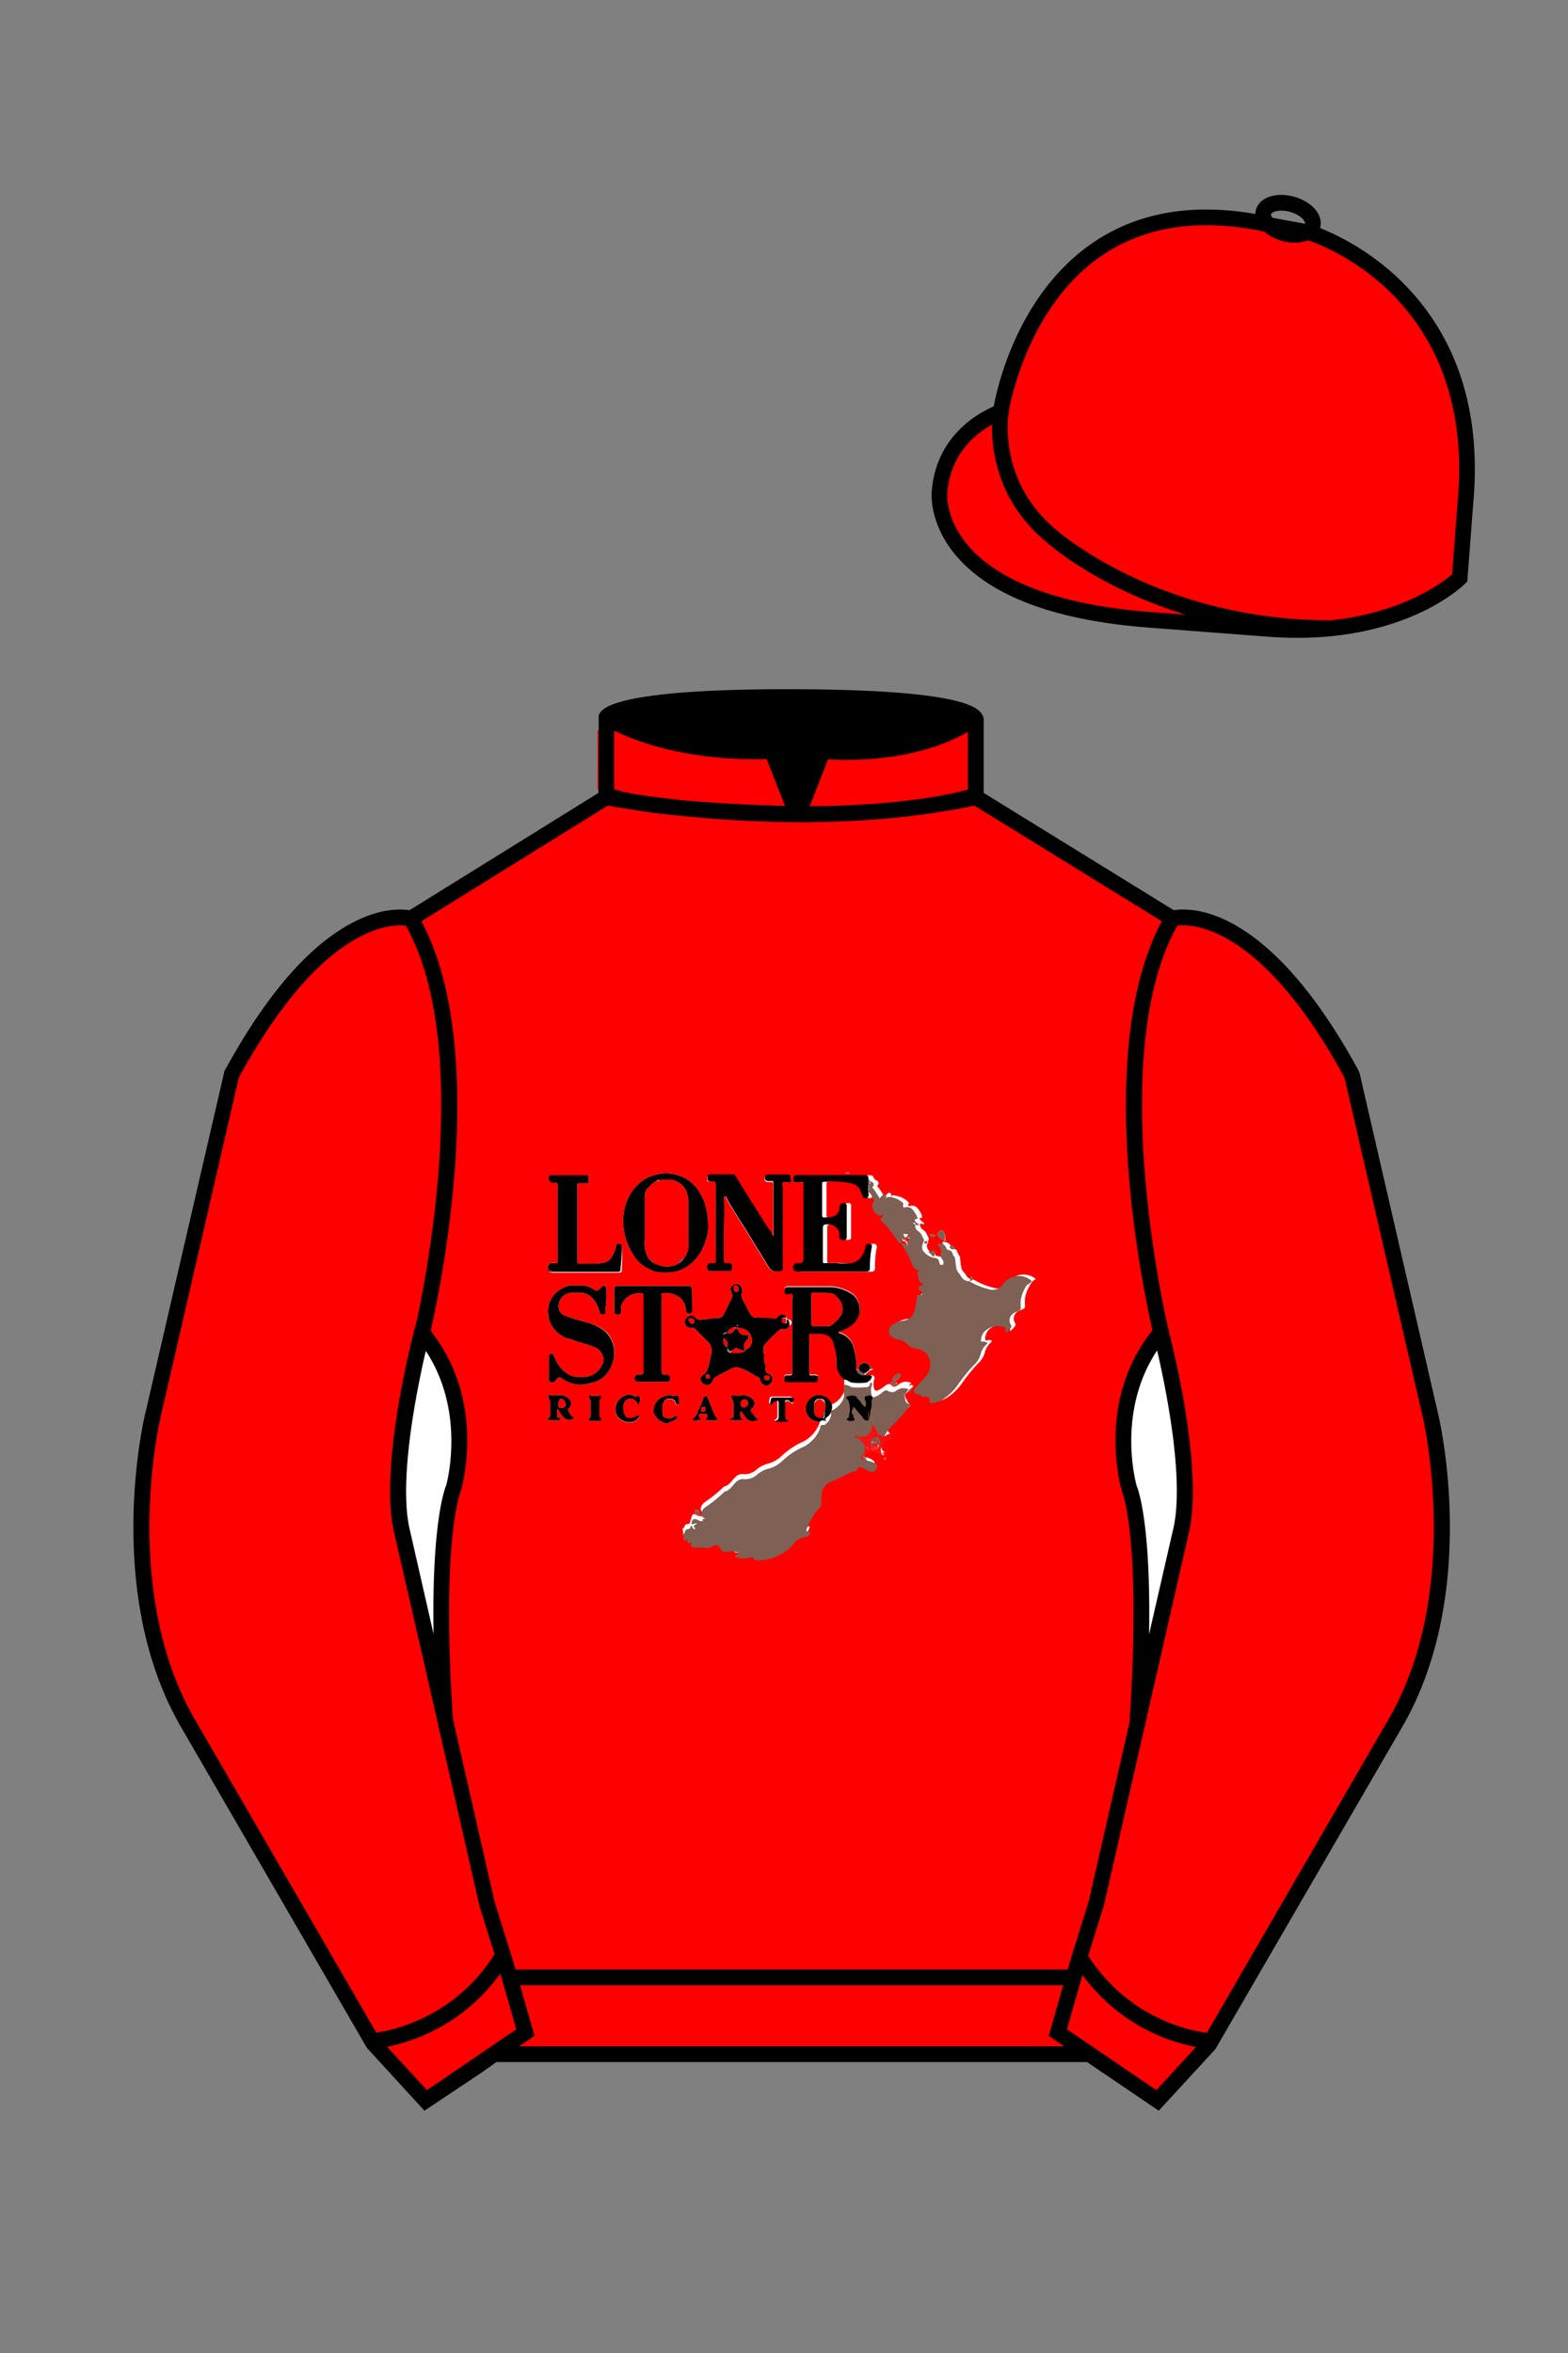 
<svg xmlns="http://www.w3.org/2000/svg" viewBox="0 0 100 150">

	<rect x="0" y="0" width="100" height="150" fill="#808080" stroke="none"/>

	<path d="M74.752 58.99s5.164-1.613 11.451 9.961l5.025 21.795s2.623 11.087-2.232 19.497l-11.869 20.482-3.318 3.605-4.346-2.944H31.484l-1.03.731-3.317 2.213-1.658-1.802-1.659-1.803-5.936-10.241-5.936-10.241c-2.427-4.205-2.985-9.08-2.936-12.902.049-3.823.705-6.595.705-6.595l2.512-10.897 2.512-10.898c3.144-5.787 6.007-8.277 8.084-9.321 2.077-1.043 3.368-.64 3.368-.64l6.228-3.865 6.229-3.865v-5.08s.087-.328 1.571-.655c1.483-.328 4.364-.655 9.95-.655 6.222 0 9.232.368 10.689.737 1.455.369 1.357.737 1.357.737v4.916l12.535 7.73z" fill="#FF0000"></path>

<defs><style>.cls-1{fill:#fdfdfd;}.cls-2{fill:#7e6054;}.cls-3{fill:#010101;}.cls-4{fill:#f71010;}.cls-5{fill:#040404;}.cls-6{fill:#7f6054;}.cls-7{fill:#765a4f;}.cls-8{fill:#272727;}.cls-9{fill:#71564c;}.cls-10{fill:#ecdddd;}.cls-11{fill:#f72626;}.cls-12{fill:#df5151;}.cls-13{fill:#2f2f2f;}.cls-14{fill:#373737;}.cls-15{fill:#8a6d63;}.cls-16{fill:#fefefe;}.cls-17{fill:#91786e;}.cls-18{fill:#524946;}.cls-19{fill:#161211;}.cls-20{fill:#f71211;}.cls-21{fill:#9c847b;}.cls-22{fill:#827773;}.cls-23{fill:#8d5b52;}.cls-24{fill:#f01f1e;}.cls-25{fill:#968077;}.cls-26{fill:#e9e9e9;}.cls-27{fill:#a19a97;}.cls-28{fill:#f6f6f6;}.cls-29{fill:#f8f8f8;}.cls-30{fill:#252525;}.cls-31{fill:#1b1b1b;}.cls-32{fill:#303030;}.cls-33{fill:#202020;}.cls-34{fill:#949494;}.cls-35{fill:#191919;}.cls-36{fill:#c9c9c9;}.cls-37{fill:#5d5d5d;}.cls-38{fill:#e8e8e8;}.cls-39{fill:#8e8e8e;}.cls-40{fill:#5c5c5c;}.cls-41{fill:#3c3c3c;}.cls-42{fill:#6c6c6c;}.cls-43{fill:#805b52;}.cls-44{fill:#e7dad9;}.cls-45{fill:#dfd1d1;}.cls-46{fill:#807d7d;}.cls-47{fill:#a38080;}.cls-48{fill:#c46969;}.cls-49{fill:#c66767;}.cls-50{fill:#634f48;}.cls-51{fill:#a1a1a1;}.cls-52{fill:#3b312d;}.cls-53{fill:#92786d;}.cls-54{fill:#f7f7f7;}.cls-55{fill:#f9f9f9;}.cls-56{fill:#f61515;}.cls-57{fill:#907d7d;}.cls-58{fill:#f21a1a;}.cls-59{fill:#a0a3a3;}.cls-60{fill:#88706f;}.cls-61{fill:#806155;}.cls-62{fill:#f61818;}</style></defs><g id="ICON"><g id="lone"><path d="M34.94,80.85c0-.28.15-.41.48-.33.16,0,.15,0,.15-.12,0-1.62,0-3.24,0-4.85,0-.16-.08-.18-.2-.16s-.11,0-.16,0A.32.32,0,0,1,35,75c0-.09.16-.08.23-.08.72,0,1.45,0,2.18,0,.11,0,.13.05.12.14,0,.37.1.37-.36.37s-.35,0-.35.34v4.61c0,.14,0,.19.18.18s.58,0,.88,0a2.66,2.66,0,0,0,.69-.08.75.75,0,0,0,.46-.38,2,2,0,0,0,.27-.7c0-.12.15-.12.25-.11a.13.13,0,0,1,.11.14,9.32,9.32,0,0,1,0,1.4.75.75,0,0,0,0,.15c0,.14-.11.15-.23.15H35.24C35,81.09,35,81.05,34.94,80.85Z" fill="#fdfdfd"></path><path d="M36.63,90.4a1,1,0,0,1-.35-.4.15.15,0,0,1,0-.23.38.38,0,0,0,0-.6.84.84,0,0,0-.63-.23,3.62,3.62,0,0,1-.57,0,.08.08,0,0,0-.1,0s0,.12,0,.14.11.19.11.3c0,.27,0,.54,0,.81,0,.09,0,.15-.08.19s-.08,0-.07.07a.13.13,0,0,0,.11.09h.54c.06,0,.13,0,.14-.07s0-.1-.1-.1-.12,0-.1-.09a1.15,1.15,0,0,0,0-.32s0-.08,0-.1.07,0,.09,0a1.55,1.55,0,0,0,.12.22c.17.24.32.5.69.42.06,0,.1,0,.12-.07S36.67,90.43,36.63,90.4Zm-.87-.65c-.17,0-.16-.12-.16-.23s.08-.37.19-.36a.46.46,0,0,1,.29.35C36.08,89.7,36,89.75,35.76,89.75Z" fill="#fdfdfd"></path><path d="M38.3,89.09a.46.46,0,0,0-.11.36q0,.38,0,.75a.26.26,0,0,0,.1.24c.09.08,0,.13-.06.14a1.51,1.51,0,0,1-.3,0h-.28a.11.11,0,0,1-.11-.08c0-.05,0-.08.06-.1s.08-.11.07-.21a5.61,5.61,0,0,1,0-.71.57.57,0,0,0-.11-.4.08.08,0,0,1,0-.11.09.09,0,0,1,.11,0,1.32,1.32,0,0,0,.56,0,.11.11,0,0,1,.11,0S38.34,89.05,38.3,89.09Z" fill="#fdfdfd"></path><path d="M38.7,84.94a1.87,1.87,0,0,1,.41,1.79,2.43,2.43,0,0,1-.34.75,1.69,1.69,0,0,1-1.08.68,2.83,2.83,0,0,1-.58.11,2,2,0,0,1-1.26-.39c-.16-.12-.27-.07-.37.07a.66.66,0,0,1-.14.15.23.23,0,0,1-.23,0,.18.18,0,0,1-.1-.2c0-.46,0-.91,0-1.37,0-.09,0-.21.11-.23s.18.06.23.17a2.12,2.12,0,0,0,.82,1.09,1.21,1.21,0,0,0,.66.22c.15,0,.31,0,.47,0a1.32,1.32,0,0,0,1-.59,1,1,0,0,0,.19-.47.9.9,0,0,0-.5-.81,8.15,8.15,0,0,0-.83-.29,4,4,0,0,1-.56-.18c-.19-.09-.41-.1-.61-.2a1.85,1.85,0,0,1-.9-.93,2,2,0,0,1-.12-.87,1.51,1.51,0,0,1,.54-1.07,1.85,1.85,0,0,1,.8-.41,1.15,1.15,0,0,1,.45,0,1.56,1.56,0,0,1,1.22.32c.07,0,.1,0,.14,0l.26-.24s.09-.1.16-.06a.16.16,0,0,1,.12.17,7.3,7.3,0,0,1,0,.81c0,.21-.06.43-.06.64s0,.18-.13.19-.19,0-.23-.14a1.93,1.93,0,0,0-.43-.87,1.09,1.09,0,0,0-.77-.37c-.21,0-.42,0-.62,0a.87.87,0,0,0-.8.88.62.62,0,0,0,.41.58c.41.16.84.28,1.27.4A3.11,3.11,0,0,1,38.7,84.94Z" fill="#fdfdfd"></path><path d="M39.77,89.58a1.09,1.09,0,0,0,.09.67.24.24,0,0,0,.22.15.57.57,0,0,0,.5-.11s.12-.11.18,0,0,.11-.09.16a.61.61,0,0,1-.53.23,1,1,0,0,1-.75-.35A.89.89,0,0,1,39.8,89a.62.62,0,0,1,.63,0,.23.23,0,0,0,.2,0c.13,0,.18,0,.18.13s0,.3-.1.43l-.07-.08a.48.48,0,0,0-.48-.32A.48.48,0,0,0,39.77,89.58Z" fill="#fdfdfd"></path><path d="M43.28,89.4c0,.07,0,.12-.1.14s-.09-.06-.1-.11a.37.37,0,0,0-.38-.25.39.39,0,0,0-.37.18,1,1,0,0,0-.08.59s0,0,0,.07c0,.19,0,.35.27.38a.55.55,0,0,0,.48-.09s.12-.14.18,0-.05.11-.09.17-.33.14-.48.24-.67-.21-.75-.37-.24-.28-.18-.46a1,1,0,0,1,1-.93.17.17,0,0,1,.14,0A.2.2,0,0,0,43,89c.09,0,.18-.09.25,0S43.24,89.28,43.28,89.4Z" fill="#fdfdfd"></path><path d="M43.74,83.53a1.06,1.06,0,0,0-.46-.87,1.52,1.52,0,0,0-1-.22c-.09,0-.11.07-.09.14a.82.82,0,0,1,0,.35v4.34c0,.35,0,.36.34.37a.18.18,0,0,1,.2.19c0,.12,0,.26-.2.26H40.7c-.16,0-.22-.06-.22-.22s.05-.24.22-.24c.34,0,.34,0,.34-.33V82.75c0-.31,0-.32-.31-.3a1.14,1.14,0,0,0-1.11.79.87.87,0,0,0,0,.36c0,.17-.12.21-.26.2s-.18-.08-.18-.22c0-.45,0-.9,0-1.35,0-.2.06-.25.26-.25H43.9c.16,0,.23.07.23.22,0,.44,0,.88,0,1.31,0,.15-.06.22-.21.23S43.75,83.65,43.74,83.53Z" fill="#fdfdfd"></path><path d="M44.63,96.5s0,.1-.05.08-.23,0-.24-.14,0-.2.14-.19S44.56,96.43,44.63,96.5Z" fill="#fdfdfd"></path><path d="M45,76.89a3.41,3.41,0,0,0-.51-1.07A2.44,2.44,0,0,0,43.46,75a3,3,0,0,0-.94-.2,2.64,2.64,0,0,0-1.06.21,2.17,2.17,0,0,0-.64.38,3,3,0,0,0-.91,1.38,3.35,3.35,0,0,0-.16,1.07A4,4,0,0,0,39.92,79a4.79,4.79,0,0,0,.51,1.07,2.39,2.39,0,0,0,1,.84,1.35,1.35,0,0,0,.53.19,7.37,7.37,0,0,0,.94,0,2.4,2.4,0,0,0,.91-.35,2.75,2.75,0,0,0,.91-1,3.71,3.71,0,0,0,.43-1.29,3.89,3.89,0,0,0,0-.58A4.44,4.44,0,0,0,45,76.89Zm-1.41,3.32a.93.93,0,0,0-.33.35,1.49,1.49,0,0,1-1.27.08l-.38-.16a1.28,1.28,0,0,0-.26-.26A2,2,0,0,1,41.12,79V76.28a.76.76,0,0,1,.26-.61c.16-.12.26-.32.48-.37s.14,0,.2-.1h.61A1.26,1.26,0,0,1,43.8,76a2.27,2.27,0,0,1,.1.77c0,.83,0,1.66,0,2.49A1.29,1.29,0,0,1,43.62,80.21Z" fill="#fdfdfd"></path><path d="M45.68,90.35a.54.54,0,0,1-.09-.12l-.45-1.1c0-.06,0-.14-.11-.12s-.16,0-.17.11a4.65,4.65,0,0,1-.33.8,1,1,0,0,1-.16.35c-.07.07-.23.15-.17.26s.21,0,.32,0,.09,0,.13,0,.07,0,0-.11c-.16-.24-.14-.28.15-.29a.86.86,0,0,1,.16,0,.14.14,0,0,1,.13.23c-.13.2,0,.17.12.18a1.21,1.21,0,0,0,.19,0h0a.75.75,0,0,0,.15,0c.07,0,.17,0,.21,0S45.72,90.41,45.68,90.35ZM44.85,90c-.07,0-.15,0-.14-.11s0-.19.16-.2.11.09.12.16S44.94,90,44.85,90Z" fill="#fdfdfd"></path><path d="M48.31,90.45c-.17-.1-.24-.28-.36-.41s-.1-.16,0-.26a.38.38,0,0,0,0-.63.81.81,0,0,0-.58-.19,3.11,3.11,0,0,1-.61,0,.15.15,0,0,0-.13,0c0,.05,0,.09,0,.11s.16.26.15.43,0,.46,0,.69,0,.18-.12.19a.11.11,0,0,0-.08.1c0,.07.07,0,.12.06l.28,0h.24s.1,0,.13,0,0-.09-.07-.12-.07-.26-.07-.39.07,0,.11,0l.24.33a.52.52,0,0,0,.59.22C48.31,90.56,48.39,90.5,48.31,90.45Zm-.85-.72a.22.22,0,0,1-.23-.22.29.29,0,0,1,.26-.31.31.31,0,0,1,.24.24A.33.33,0,0,1,47.46,89.73Z" fill="#fdfdfd"></path><path d="M46.77,84.71Zm.13-.15h-.11s0,0,0,0l0,0V84.6Zm0,0h-.11s0,0,0,0l0,0V84.6Zm-.13.15Zm0,0Zm.13-.15h-.11s0,0,0,0l0,0V84.6Zm.78.38s0,0,0,0,0,0,0,0l0,0h0Zm0,0s0,0,0,0,0,0,0,0l0,0h0Zm-.78-.38h-.11s0,0,0,0l0,0V84.6Zm-.13.15Zm0,0Zm.13-.15h-.11s0,0,0,0l0,0V84.6Zm.78.38s0,0,0,0,0,0,0,0l0,0h0Zm0,0s0,0,0,0,0,0,0,0l0,0h0Zm-.78-.38h-.11s0,0,0,0l0,0V84.6Zm-.13.15Zm0,0Zm.13-.15h-.11s0,0,0,0l0,0V84.6Zm.78.38s0,0,0,0,0,0,0,0l0,0h0Zm0,0s0,0,0,0,0,0,0,0l0,0h0Zm-.78-.38h-.11s0,0,0,0l0,0V84.6Zm-.13.15Zm0,0Zm.13-.15h-.11s0,0,0,0l0,0V84.6Zm.78.38s0,0,0,0,0,0,0,0l0,0h0Zm0,0s0,0,0,0,0,0,0,0l0,0h0Zm-.78-.38h-.11s0,0,0,0l0,0V84.6Zm-.13.15Zm0,0Zm.13-.15h-.11s0,0,0,0l0,0V84.6Zm.78.38s0,0,0,0,0,0,0,0l0,0h0Zm0,0s0,0,0,0,0,0,0,0l0,0h0Zm-.84-.37h-.05s0,0,0,0l0,0V84.6l.09,0Zm-.07.14h0Zm3.48-.59,0,0a.08.08,0,0,0-.07-.08.22.22,0,0,0-.21-.14.39.39,0,0,0-.34.19c-.05.07-.09.07-.17.07A8,8,0,0,0,48.23,84a.41.41,0,0,1-.38-.24,6.19,6.19,0,0,1-.36-.67c-.09-.2-.25-.4-.18-.63s0-.47-.23-.6a.29.29,0,0,0-.24,0c-.3.25-.29.25-.15.64a.27.27,0,0,1,0,.2c-.16.33-.31.67-.49,1-.07.13-.15.31-.34.32-.37,0-.75.08-1.12.11a.43.43,0,0,1-.42-.16.26.26,0,0,0-.18-.09.39.39,0,0,0-.39.17.38.38,0,0,0,0,.45.35.35,0,0,0,.37.14.23.23,0,0,1,.2.06c.25.26.5.52.77.77a.86.86,0,0,1,.23,1,6.07,6.07,0,0,1-.19.82.7.7,0,0,1-.22.31c-.23.13-.29.3-.18.48s.34.29.56.15a.37.37,0,0,0,.15-.18.47.47,0,0,1,.22-.28c.28-.18.59-.31.88-.46a.72.72,0,0,1,.48-.15,2.74,2.74,0,0,1,.67.26c.23.12.44.27.67.38a.18.18,0,0,1,.12.17.4.4,0,0,0,.19.28c.1.06.19.13.31.06s.29-.19.28-.38a.32.32,0,0,0-.2-.33.34.34,0,0,1-.25-.38.31.31,0,0,0,0-.21.92.92,0,0,1-.09-.49s0-.11,0-.16-.09-.42,0-.58a6.84,6.84,0,0,1,1-1,.19.19,0,0,1,.15-.06.35.35,0,0,0,.46-.22A.19.19,0,0,0,50.25,84.12Zm-6.11.27a.31.31,0,0,1-.23-.27c0-.08.08-.1.17-.09s.22.07.21.22A.14.14,0,0,1,44.14,84.39Zm1,3.48c-.08,0-.14,0-.14-.12s0-.13.12-.13.14,0,.15.15S45.23,87.87,45.15,87.87Zm1.78-5.93c.14,0,.17.1.18.22s0,.19-.14.19-.16-.13-.17-.23S46.8,81.93,46.93,81.94Zm-.78,3.34v0l.27.28h0v.32C46.17,85.78,46.1,85.63,46.15,85.28Zm1.52.67a.71.71,0,0,1-.41.29,5,5,0,0,1-.67,0c-.07-.1.1-.07.07-.15a.32.32,0,0,0,.17-.1.22.22,0,0,1,.28,0,1.31,1.31,0,0,1,.21.08c.14.09.18,0,.16-.11-.08-.29.09-.47.26-.65V85.1l-.07,0c-.05,0-.1,0-.14,0a.39.39,0,0,1-.42-.26c-.06-.12-.15-.19-.26-.05a.47.47,0,0,1-.22.2,0,0,0,0,0,0,0h0c-.07.06-.17,0-.26,0h0a.63.63,0,0,1,.49-.39c.06,0,.14,0,.19,0s0,.06,0,.06h.1a0,0,0,0,0,0,0s0,0,0,0,0,0,0,0a.8.8,0,0,1,.79.59v0a0,0,0,0,1,0,0A.65.65,0,0,1,47.67,86Zm1.26,1.73a.15.15,0,0,1,.17.16c0,.11-.06.14-.16.14s-.18,0-.19-.16S48.85,87.68,48.93,87.68Zm.92-3.35a.17.17,0,0,1,0-.22c0-.09.15-.09.24-.07v0s0,0,.06.05h0a0,0,0,0,0,0,0c0,.06,0,.12,0,.18S50,84.44,49.85,84.33ZM47.67,85s0,0,0,0l0,0h0S47.67,85,47.67,85Zm-.86-.38h0s0,0,0,0l0,0V84.6l.09,0h-.09Zm0,.13h0Zm0,0Zm.13-.15h-.11s0,0,0,0l0,0V84.6Zm.78.38s0,0,0,0,0,0,0,0l0,0h0Zm0,0s0,0,0,0,0,0,0,0l0,0h0Zm-.78-.38h-.11s0,0,0,0l0,0V84.6Zm-.13.15Zm0,0Zm.13-.15h-.11s0,0,0,0l0,0V84.6Zm.78.38s0,0,0,0,0,0,0,0l0,0h0Zm0,0s0,0,0,0,0,0,0,0l0,0h0Zm-.78-.38h-.11s0,0,0,0l0,0V84.6Zm-.13.15Zm0,0Zm.13-.15h-.11s0,0,0,0l0,0V84.6Zm.78.38s0,0,0,0,0,0,0,0l0,0h0Zm0,0s0,0,0,0,0,0,0,0l0,0h0Zm-.78-.38h-.11s0,0,0,0l0,0V84.6Zm-.13.15Zm0,0Zm.13-.15h-.11s0,0,0,0l0,0V84.6Zm.78.38s0,0,0,0,0,0,0,0l0,0h0Zm0,0s0,0,0,0,0,0,0,0l0,0h0Zm-.78-.38h-.11s0,0,0,0l0,0V84.6Zm-.13.15Zm0,0Zm.13-.15h-.11s0,0,0,0l0,0V84.6Zm.78.38s0,0,0,0,0,0,0,0l0,0h0Zm0,0s0,0,0,0,0,0,0,0l0,0h0Zm-.78-.38h-.11s0,0,0,0l0,0V84.6Zm-.13.15Zm0,0Zm.13-.15h-.11s0,0,0,0l0,0V84.6Zm0,0h-.11s0,0,0,0l0,0V84.6Zm-.13.15Z" fill="#fdfdfd"></path><path d="M45.09,75.12c0-.13,0-.2.19-.2.46,0,.92,0,1.38,0a.26.26,0,0,1,.27.16c.36.59.71,1.18,1.09,1.76s.73,1.22,1.16,1.79c0,.06,0,.16.13.22,0-.19,0-.35,0-.52,0-.94,0-1.88,0-2.82,0-.12,0-.17-.15-.16a.74.74,0,0,1-.21,0,.18.18,0,0,1-.18-.22c0-.13.06-.2.19-.2h1.27c.21,0,.15.16.17.27a.15.15,0,0,1-.16.18c-.12,0-.28-.07-.35,0s0,.23,0,.35c0,1.71,0,3.41,0,5.11,0,.15-.06.21-.2.2s0,0-.07,0c-.37.08-.54-.13-.71-.41-.26-.45-.54-.88-.81-1.32s-.38-.63-.57-.94-.54-.82-.78-1.25a6.06,6.06,0,0,1-.45-.78c0-.06,0-.08-.11-.07s-.06.07-.06.12c.06.73,0,1.46,0,2.19,0,.57,0,1.15,0,1.72,0,.17,0,.23.22.22s.3,0,.3.26-.07.25-.26.25H45.37c-.23,0-.29-.07-.28-.29s.12-.23.32-.22.25,0,.24-.23,0-.41,0-.61v-4c0-.36,0-.37-.36-.37C45.08,75.37,45.1,75.24,45.09,75.12Z" fill="#fdfdfd"></path><path d="M50,89.43c0,.23,0,.47,0,.71s0,.24.13.31.06.1,0,.11a1.89,1.89,0,0,1-.67,0,.13.13,0,0,1-.07,0c0-.05,0-.07.06-.07s.13-.13.13-.23c0-.27,0-.54,0-.81s-.05-.23-.24-.16a.47.47,0,0,1-.09.06c-.07,0-.08.19-.17.12s0-.2,0-.31a.15.15,0,0,1,.17-.13h1.1a.22.22,0,0,1,.22.11.53.53,0,0,1,0,.33s-.07,0-.1,0a.32.32,0,0,0-.11-.12.26.26,0,0,0-.25,0C50,89.27,50,89.36,50,89.43Z" fill="#fdfdfd"></path><path d="M53.92,74.76a.45.45,0,0,1,.26,0A.19.19,0,0,1,53.92,74.76Z" fill="#fdfdfd"></path><path d="M56.93,88.29l-.12,0c-.05-.15,0-.21.17-.22a.31.31,0,0,1,.23.06.06.06,0,0,1,0,.09C57.11,88.24,57,88.33,56.93,88.29Z" fill="#fdfdfd"></path><path d="M56.93,88a.46.46,0,0,1,.41-.43c.07,0,.12,0,.08.1A.43.43,0,0,1,56.93,88Z" fill="#fdfdfd"></path><path d="M58.22,88.34c0-.11-.18,0-.29,0a.39.39,0,0,0,.18-.18.74.74,0,0,0-.83.12c-.18.13-.31.16-.46,0s0,0,0,0h0c-.16-.12-.27,0-.39.07a1.82,1.82,0,0,1-.41.27c-.17.08-.27,0-.28-.15a.9.9,0,0,1,0-.49.25.25,0,0,0,0-.26.29.29,0,0,0-.34,0,.35.35,0,0,1-.18,0c-.06-.07,0-.11,0-.15a.92.92,0,0,0,.26-.22c.06,0,.17,0,.18-.06s-.1-.09-.17-.1L55.41,87a.36.36,0,0,0-.63.29c-.11.1-.13,0-.17-.08a4.15,4.15,0,0,0-.21-1.48,1.26,1.26,0,0,0-.79-.77s-.11,0-.12-.07.07-.08.12-.09a2.05,2.05,0,0,0,.81-.46,1.24,1.24,0,0,0,0-1.83,2.29,2.29,0,0,0-.55-.31,2.61,2.61,0,0,0-.9-.2c-.74,0-1.48,0-2.22,0h-.53c-.15,0-.19.1-.19.24s0,.21.16.22.26-.06.34,0,0,.23,0,.34c0,1.46,0,2.92,0,4.38v.11c0,.34,0,.34-.3.34-.13,0-.21,0-.21.19s0,.25.2.25H52a.16.16,0,0,0,.17-.16c0-.24,0-.28-.23-.28a.75.75,0,0,0-.15,0c-.14,0-.18,0-.18-.16,0-.78,0-1.57,0-2.35,0-.11,0-.14.13-.14h.6a1.07,1.07,0,0,1,.58.2.92.92,0,0,1,.26.52,3.36,3.36,0,0,1,.17,1.09,1.28,1.28,0,0,0,.5,1.11.22.22,0,0,0,0,.17,1.29,1.29,0,0,0,0,.39c.07.38-.46,1-.83,1.06A.88.88,0,0,0,51.9,89a.91.91,0,0,0-.51.65.81.81,0,0,0,.18.65c.17.26.45.27.7.36,0,0,0,0,0,0h0s0,0,0,.06a2.22,2.22,0,0,1-1,1.16,4.74,4.74,0,0,0-1.36.88,2.11,2.11,0,0,1-.87.53,1.78,1.78,0,0,0-.81.41,1.11,1.11,0,0,1-.85.27.61.61,0,0,0-.47.18c-.22.2-.36.49-.66.6,0,0,0,0-.06,0a8.47,8.47,0,0,1-1.23,1l0,0a.6.6,0,0,0-.27.44c0,.16.12.23.25.31-.18,0-.18,0-.17.15l-.15,0c-.14,0-.3-.16-.41-.12s-.11.26-.17.39,0,.24-.23.24a.21.21,0,0,0-.17.23c0,.11.12,0,.19,0l.08,0a2.58,2.58,0,0,0-.29,0c-.13,0-.06.17-.06.26,0,.26,0,.27.26.19,0,0,0,0,0,0s0,.13,0,.18.21,0,.21.1.14.21.28.22a4.3,4.3,0,0,1,.51,0,.71.71,0,0,0,.55-.07c.27-.14.36-.11.54.15a.37.37,0,0,0,.49.18,1.07,1.07,0,0,1,.75.12l-.23.08a.1.1,0,0,0-.07.11c0,.07,0,.05.09.06a1.53,1.53,0,0,0,.85,0c.09,0,.16,0,.21.07a.21.21,0,0,0,.19.1,2.7,2.7,0,0,0,.93-.11,2.86,2.86,0,0,0,1.42-.89,1.1,1.1,0,0,1,.79-.48c.2,0,.29-.15.3-.36a.38.38,0,0,1-.13,0s-.07.07-.11,0,0-.07,0-.11a6.43,6.43,0,0,1,.51-1,5,5,0,0,1,.37-.43c.16-.16,0-.38.08-.56a1,1,0,0,0,0-.17.93.93,0,0,1,.54-.86c.37-.14.72-.32,1.07-.49a1.64,1.64,0,0,1,.43-.13c.06,0,.09,0,.1-.08s.16-.19.29-.14.3.14.45.21.22.11.23-.14c0,0,0,0,0,0s0,.12,0,.18,0,.08.09,0,.16-.17.21-.27,0-.14-.06-.19a.92.92,0,0,0-.47-.21c-.13,0-.2-.09-.18-.23a.73.73,0,0,1,1.17,0c.06.09.13.14.19,0a.16.16,0,0,1-.12,0,.64.64,0,0,0,0-.07v0a.19.19,0,0,1,.1,0c.05-.11-.08-.08-.11-.13l-.06-.19a.71.71,0,0,1,.54-.89c0-.06-.14-.08-.11-.19a.44.44,0,0,1-.37,0,2.12,2.12,0,0,1,.52-.74A8,8,0,0,0,58,89.68c.07-.1.07-.14,0-.18s-.22-.33-.29-.52a.08.08,0,0,1,0-.1,1.7,1.7,0,0,0,.37-.34C58.11,88.48,58.26,88.44,58.22,88.34Zm-5.29-3.8a.27.27,0,0,1-.12,0l-.88,0c-.13,0-.2,0-.19-.19s0-.6,0-.9v-.91c0-.09,0-.13.11-.13a7,7,0,0,1,1.21.05.48.48,0,0,1,.23.13.45.45,0,0,0,.09.1,1,1,0,0,1,.35.88.44.44,0,0,1-.09.27A2.32,2.32,0,0,1,52.93,84.54Zm-1,5.48c0-.19,0-.39,0-.59l.08-.08c.18-.21.34-.21.52,0l.08.08a1.52,1.52,0,0,1,0,.52v0a.28.28,0,0,0-.07.19c0,.08-.07.14-.06.22A.37.37,0,0,1,51.93,90Zm3.91,2.38a.37.37,0,0,1-.35-.05l.06,0v0c.1,0,.19-.1.28,0v.08a.1.1,0,0,0,0-.09h0s0-.09,0-.13.13-.05.2-.05A.38.38,0,0,1,55.84,92.4Z" fill="#fdfdfd"></path><path d="M59,79.21a.1.1,0,0,1,.08-.13c.12,0,.07.12.14.17C59.08,79.28,59,79.32,59,79.21Z" fill="#fdfdfd"></path><path d="M59.31,78.76s0-.05,0-.06.12,0,.18,0l.15.06c0,.07-.08,0-.12.07S59.36,78.81,59.31,78.76Z" fill="#fdfdfd"></path><path d="M59.19,79.85c.08-.07.15,0,.22-.07a.23.23,0,0,1,.23,0c0,.06,0,.14,0,.21s-.1.12-.18,0A.56.56,0,0,0,59.19,79.85Z" fill="#fdfdfd"></path><path d="M59.83,78.79c0-.06-.1-.14,0-.22a.25.25,0,0,1,.24-.12c.09,0,.12.07.16.16a.92.92,0,0,1,.05.52A1.06,1.06,0,0,1,59.83,78.79Z" fill="#fdfdfd"></path><path d="M60.56,79.45a.18.18,0,0,1,.29.11s0,.06,0,.08S60.6,79.59,60.56,79.45Z" fill="#fdfdfd"></path><path d="M61.87,81.68h0s0,0,0-.06,0-.16.06-.2a.08.08,0,0,1,.11.06C62,81.58,62,81.65,61.87,81.68Z" fill="#fdfdfd"></path><path d="M65.76,81.81a2.51,2.51,0,0,0-.39.94,4.61,4.61,0,0,0,0,.52.17.17,0,0,1-.1.17l-.27.12a.54.54,0,0,0-.25.81.11.11,0,0,1,0,.14,1,1,0,0,0-.08.11l-.22.24c-.07-.08,0-.19-.06-.28s-.08-.09-.14-.1a1.23,1.23,0,0,0-1.21.31.89.89,0,0,0-.19.39.39.39,0,0,0,0,.24c0,.09.15,0,.22,0s.15,0,.17.07-.06.09-.09.13a1.23,1.23,0,0,0-.33.56,1.44,1.44,0,0,1-.44.73,10.54,10.54,0,0,0-1,1.23,3.5,3.5,0,0,1-1.05,1,2.07,2.07,0,0,1-.64.2c-.06,0-.11,0-.11-.08a.45.45,0,0,0,0-.11c-.06-.24-.11-.28-.34-.21s-.2,0-.25-.1-.1-.06-.15-.06a.3.3,0,0,1-.3-.15c0-.1.05-.18.12-.27.22-.3.54-.52.74-.85a1.11,1.11,0,0,0,0-1.27,1.05,1.05,0,0,0-.72-.38.94.94,0,0,1-.55-.28,1,1,0,0,0-.54-.29,1.07,1.07,0,0,1-.41-.15.46.46,0,0,1,0-.79,1.38,1.38,0,0,1,.71-.27c.53-.08.67-.45.77-.88a4.2,4.2,0,0,0,.07-.62c0-.11.06-.13.16-.13s.16,0,.18-.08a.15.15,0,0,0-.12-.19.17.17,0,0,1,0-.31l.22-.11a.46.46,0,0,1-.32-.39c0-.16-.17-.34.07-.48-.32,0-.44-.28-.53-.52a4.27,4.27,0,0,0-.54-1,1.6,1.6,0,0,1-.1-.23c.15,0,.3,0,.39.18.06-.1-.11-.16,0-.26a1.73,1.73,0,0,0,.17-.21c0-.1-.2,0-.2-.11s.13-.17.26-.19c-.14-.06-.27,0-.39,0s-.1,0-.07.11.16.17.15.31a.49.49,0,0,1-.32-.16c0,.06,0,.09,0,.13a.14.14,0,0,1,0,.2c-.08,0-.14,0-.18-.08-.2-.28-.4-.57-.61-.84a3.59,3.59,0,0,0-.51-.52c-.05,0-.07-.06,0-.12s.12-.19.21-.32c-.25.18-.41.15-.57-.07a1.5,1.5,0,0,1-.15-.23c-.06-.12-.17-.22,0-.37s0-.23,0-.34a1.09,1.09,0,0,0-.28-.39c0,.11,0,.22,0,.32s-.06.2-.17.21-.18-.09-.2-.18-.1-.23-.14-.35a.75.75,0,0,0-.49-.41,5.66,5.66,0,0,0-1.79-.12c-.11,0-.15,0-.15.15,0,.64,0,1.29,0,1.93,0,.14,0,.21.19.19s.41,0,.61-.1a.59.59,0,0,0,.31-.51c0-.23.07-.29.28-.3a.16.16,0,0,1,.18.18c0,.67,0,1.34,0,2a.16.16,0,0,1-.18.17c-.12,0-.25,0-.29-.18a1.5,1.5,0,0,1,0-.22c0-.3-.37-.59-.62-.6-.44,0-.43,0-.43.42,0,.62,0,1.23,0,1.85,0,.22,0,.22.23.2h.6a5.21,5.21,0,0,0,1,0,1,1,0,0,0,.61-.39,1.69,1.69,0,0,0,.29-.69c0-.18.18-.14.3-.13s.14.16.12.25a6.43,6.43,0,0,0-.11,1.24c0,.23-.06.28-.28.28l-4.29,0c-.25,0-.33-.07-.33-.27s.09-.26.32-.26.34,0,.34-.35c0-1.57,0-3.13,0-4.7,0-.09,0-.13-.12-.12h-.32c-.1,0-.21,0-.21-.14s0-.31.2-.31.52,0,.77,0h3.56c.09,0,.19,0,.25.08a.35.35,0,0,0,.23.26.18.18,0,0,1,.05.3c-.07.05,0,.06,0,.08a4.3,4.3,0,0,1,.44.67,1.45,1.45,0,0,1,.16-.18s.09-.14.19-.08.14.15,0,.25h.05c.09-.14.22-.11.33-.07a1.42,1.42,0,0,1,.75.36c.06.07.16.14,0,.2s0,0,0,0,.06.11.13.09c.35-.09.52.13.67.39l.09.16c0,.13.09.25-.13.21,0,.15.12.18.18.26s.13,0,.1.11-.08,0-.13,0a.56.56,0,0,1-.13,0,.45.45,0,0,0,.23.41c.18.12.23.33.33.51a.15.15,0,0,1,0,.09c-.2.45-.14.63.26.92a1.07,1.07,0,0,0,.44.16.3.3,0,0,1,.28.29.47.47,0,0,0,.06.15c0,.06.07.06.13,0s.08,0,.08-.1a.3.3,0,0,0-.07-.24.48.48,0,0,1-.09-.45.38.38,0,0,0-.13-.38s-.11-.11-.07-.18.12,0,.18,0a.39.39,0,0,1,.35.27.19.19,0,0,0,.16.14c.21.06.19.06.26.25s.15.21.16.34a5.44,5.44,0,0,0,.08.6c0,.2.21.33.3.5a.59.59,0,0,0,.52.3h0a4.4,4.4,0,0,0,1.19.49.8.8,0,0,0,1-.36,1.22,1.22,0,0,1,1.74-.19C65.83,81.67,65.81,81.74,65.76,81.81Z" fill="#fdfdfd"></path><path d="M58.05,88.54a1.7,1.7,0,0,1-.37.34.08.08,0,0,0,0,.1c.07.19,0,.44.29.52s.12.08,0,.18a8,8,0,0,1-1.06,1.19,2.12,2.12,0,0,0-.52.74.34.34,0,0,1-.45-.14c-.13-.18-.16-.42-.29-.57a.68.68,0,0,1-.85.77h0l0,0-.06-.06a.22.22,0,0,1,.05.08h0s0,0,0,0v0s0,0-.07,0,0,0,.06,0a.78.78,0,0,1,.47.81,1.09,1.09,0,0,1-.13.34h0s0,0,0,0h0l0,0s0,0,0,.07.06,0,.1,0h0l0,0c0,.14.05.2.18.23a.92.92,0,0,1,.47.21c.05,0,.1.11.06.19s-.09.22-.21.27-.06,0-.09,0,0-.13,0-.18,0,0,0,0c0,.25,0,.25-.23.14s-.3-.15-.45-.21-.25,0-.29.14,0,.06-.1.08A1.64,1.64,0,0,0,54,94c-.35.17-.7.35-1.07.49a.93.93,0,0,0-.54.86,1,1,0,0,1,0,.17c-.08.18.08.4-.08.56a5,5,0,0,0-.37.43,6.43,6.43,0,0,0-.51,1s0,.07,0,.11.07,0,.11,0a.38.38,0,0,0,.13,0c0,.21-.1.35-.3.36a1.1,1.1,0,0,0-.79.48,2.86,2.86,0,0,1-1.42.89,2.7,2.7,0,0,1-.93.11.21.21,0,0,1-.19-.1c0-.1-.12-.09-.21-.07a1.53,1.53,0,0,1-.85,0s-.09,0-.09-.06a.1.1,0,0,1,.07-.11l.23-.08a1.07,1.07,0,0,0-.75-.12.37.37,0,0,1-.49-.18c-.18-.26-.27-.29-.54-.15a.71.71,0,0,1-.55.07,4.3,4.3,0,0,0-.51,0c-.14,0-.28,0-.28-.22s-.15,0-.21-.1,0-.11,0-.18,0,0,0,0c-.25.08-.27.07-.26-.19,0-.09-.07-.22.06-.26a2.58,2.58,0,0,1,.29,0l-.08,0c-.07,0-.18.06-.19,0a.21.21,0,0,1,.17-.23c.19,0,.18-.14.23-.24s0-.35.17-.39.27.07.41.12l.15,0c0-.14,0-.14.17-.15-.13-.08-.28-.15-.25-.31a.6.6,0,0,1,.27-.44l0,0a8.47,8.47,0,0,0,1.23-1s0,0,.06,0c.3-.11.44-.4.66-.6a.61.61,0,0,1,.47-.18,1.11,1.11,0,0,0,.85-.27,1.78,1.78,0,0,1,.81-.41,2.11,2.11,0,0,0,.87-.53,4.74,4.74,0,0,1,1.36-.88,2.22,2.22,0,0,0,1-1.16s0,0,0-.06h0c0-.12.09-.14.19-.14h.06s.08,0,.09-.06,0,0,0,0a.06.06,0,0,1,0,0,.82.82,0,0,0,.35-.79s0,0,0-.06c.37-.09.9-.68.83-1.06a1.29,1.29,0,0,1,0-.39.22.22,0,0,1,0-.17c.08-.07.16,0,.23,0a1.92,1.92,0,0,1,.25.12,3.62,3.62,0,0,0,.87,0l.07,0,.09,0h0a.53.53,0,0,0,.13-.13l0-.06a.23.23,0,0,1,.11-.11.25.25,0,0,1,0,.26.9.9,0,0,0,0,.49c0,.18.11.23.28.15a1.82,1.82,0,0,0,.41-.27c.12-.09.23-.19.39-.07h0s0,0,0,0,.28.12.46,0a.74.74,0,0,1,.83-.12.39.39,0,0,1-.18.18c.11,0,.24-.11.29,0S58.11,88.48,58.05,88.54Z" fill="#7e6054"></path><path d="M65.75,81.62a1.22,1.22,0,0,0-1.74.19.8.8,0,0,1-1,.36,4.4,4.4,0,0,1-1.19-.49h0a.59.59,0,0,1-.52-.3c-.09-.17-.26-.3-.3-.5a5.44,5.44,0,0,1-.08-.6c0-.13-.12-.22-.16-.34s-.05-.19-.26-.25a.19.19,0,0,1-.16-.14.39.39,0,0,0-.35-.27c-.06,0-.15,0-.18,0s0,.13.07.18a.38.38,0,0,1,.13.38.48.48,0,0,0,.09.45.3.3,0,0,1,.07.24c0,.06,0,.1-.08.1s-.11,0-.13,0a.47.47,0,0,1-.06-.15.3.3,0,0,0-.28-.29,1.07,1.07,0,0,1-.44-.16c-.4-.29-.46-.47-.26-.92a.15.15,0,0,0,0-.09c-.1-.18-.15-.39-.33-.51a.45.45,0,0,1-.23-.41.56.56,0,0,0,.13,0c.05,0,.1,0,.13,0s-.06-.08-.1-.11-.2-.11-.18-.26c.22,0,.18-.08.13-.21l-.09-.16c-.15-.26-.32-.48-.67-.39-.07,0-.09,0-.13-.09s0,0,0,0,.06-.13,0-.2a1.42,1.42,0,0,0-.75-.36c-.11,0-.24-.07-.33.07h-.05c.13-.1.08-.18,0-.25s-.14,0-.19.08a1.45,1.45,0,0,0-.16.18,4.3,4.3,0,0,0-.44-.67s-.07,0,0-.08a.18.18,0,0,0-.05-.3.35.35,0,0,1-.23-.26c-.1.15,0,.31,0,.46a.6.6,0,0,1,0,.35.53.53,0,0,0,0,.39c.09-.1,0-.21,0-.32a1.09,1.09,0,0,1,.28.39c.06.11.12.25,0,.34s0,.25,0,.37a1.5,1.5,0,0,0,.15.23c.16.22.32.25.57.07-.09.13-.14.23-.21.32s0,.07,0,.12a3.59,3.59,0,0,1,.51.52c.21.27.41.56.61.84,0,.06.1.13.18.08a.14.14,0,0,0,0-.2s-.07-.07,0-.13a.49.49,0,0,0,.32.16c0-.14-.11-.21-.15-.31s0-.15.07-.11.25,0,.39,0c-.13,0-.25.07-.26.19s.16,0,.2.11a1.73,1.73,0,0,1-.17.21c-.1.1.07.16,0,.26-.09-.15-.24-.16-.39-.18a1.6,1.6,0,0,0,.1.23,4.27,4.27,0,0,1,.54,1c.09.24.21.48.53.52-.24.14-.1.32-.07.48a.46.46,0,0,0,.32.39l-.22.11a.17.17,0,0,0,0,.31.15.15,0,0,1,.12.19c0,.11-.11.08-.18.08s-.15,0-.16.13a4.2,4.2,0,0,1-.07.62c-.1.43-.24.8-.77.88a1.38,1.38,0,0,0-.71.27.46.46,0,0,0,0,.79,1.07,1.07,0,0,0,.41.15,1,1,0,0,1,.54.29.94.94,0,0,0,.55.28,1.05,1.05,0,0,1,.72.38,1.11,1.11,0,0,1,0,1.27c-.2.33-.52.55-.74.85-.07.09-.17.17-.12.27a.3.3,0,0,0,.3.15s.12,0,.15.06.12.14.25.1.28,0,.34.21a.45.45,0,0,1,0,.11c0,.08.05.09.11.08a2.07,2.07,0,0,0,.64-.2,3.5,3.5,0,0,0,1.05-1,10.54,10.54,0,0,1,1-1.23,1.44,1.44,0,0,0,.44-.73,1.23,1.23,0,0,1,.33-.56s.11-.07.09-.13-.11,0-.17-.07-.18.05-.22,0a.39.39,0,0,1,0-.24.89.89,0,0,1,.19-.39,1.23,1.23,0,0,1,1.21-.31c.06,0,.12,0,.14.1s0,.2.06.28l.22-.24a1,1,0,0,1,.08-.11.11.11,0,0,0,0-.14.54.54,0,0,1,.25-.81l.27-.12a.17.17,0,0,0,.1-.17,4.61,4.61,0,0,1,0-.52,2.51,2.51,0,0,1,.39-.94C65.81,81.74,65.83,81.67,65.75,81.62Zm-7.39-3.57s0-.08-.08-.09S58.34,78,58.36,78.05Z" fill="#7e6054"></path><path d="M46.77,84.71Zm.13-.15h-.11s0,0,0,0l0,0V84.6Zm0,0h-.11s0,0,0,0l0,0V84.6Zm-.13.15Zm0,0Zm.13-.15h-.11s0,0,0,0l0,0V84.6Zm.78.38s0,0,0,0,0,0,0,0l0,0h0Zm0,0s0,0,0,0,0,0,0,0l0,0h0Zm-.78-.38h-.11s0,0,0,0l0,0V84.6Zm-.13.15Zm0,0Zm.13-.15h-.11s0,0,0,0l0,0V84.6Zm.78.38s0,0,0,0,0,0,0,0l0,0h0Zm0,0s0,0,0,0,0,0,0,0l0,0h0Zm-.78-.38h-.11s0,0,0,0l0,0V84.6Zm-.13.15Zm0,0Zm.13-.15h-.11s0,0,0,0l0,0V84.6Zm.78.38s0,0,0,0,0,0,0,0l0,0h0Zm0,0s0,0,0,0,0,0,0,0l0,0h0Zm-.78-.38h-.11s0,0,0,0l0,0V84.6Zm-.13.15Zm0,0Zm.13-.15h-.11s0,0,0,0l0,0V84.6Zm.78.38s0,0,0,0,0,0,0,0l0,0h0Zm0,0s0,0,0,0,0,0,0,0l0,0h0Zm-.78-.38h-.11s0,0,0,0l0,0V84.6Zm-.13.15Zm0,0Zm.13-.15h-.11s0,0,0,0l0,0V84.6Zm.78.38s0,0,0,0,0,0,0,0l0,0h0Zm0,0s0,0,0,0,0,0,0,0l0,0h0Zm-.84-.37h-.05s0,0,0,0l0,0V84.6l.09,0Zm-.07.14h0Zm3.48-.59,0,0s0,0-.05,0h0a0,0,0,0,0,0,0c0,.06,0,.12,0,.18s-.21.11-.32,0a.17.17,0,0,1,0-.22c0-.09.15-.09.24-.07v0h0s0,0,0-.06a.22.22,0,0,0-.21-.14.39.39,0,0,0-.34.19c-.05.07-.09.07-.17.07A8,8,0,0,0,48.23,84a.41.41,0,0,1-.38-.24,6.19,6.19,0,0,1-.36-.67c-.09-.2-.25-.4-.18-.63s0-.47-.23-.6a.49.49,0,0,0-.24,0c-.3.25-.29.25-.15.64a.27.27,0,0,1,0,.2c-.16.33-.31.67-.49,1-.07.13-.15.31-.34.32-.37,0-.75.08-1.12.11a.43.43,0,0,1-.42-.16.26.26,0,0,0-.18-.09.39.39,0,0,0-.39.17.38.38,0,0,0,0,.45.35.35,0,0,0,.37.14.23.23,0,0,1,.2.06c.25.26.5.52.77.77a.86.86,0,0,1,.23,1,6.07,6.07,0,0,1-.19.82.7.7,0,0,1-.22.31c-.23.13-.29.3-.18.48s.34.29.56.15a.37.37,0,0,0,.15-.18.47.47,0,0,1,.22-.28c.28-.18.59-.31.88-.46a.72.72,0,0,1,.48-.15,2.74,2.74,0,0,1,.67.26c.23.12.44.27.67.38a.18.18,0,0,1,.12.17.4.4,0,0,0,.19.28c.1.06.19.13.31.06s.29-.19.28-.38a.32.32,0,0,0-.2-.33.34.34,0,0,1-.25-.38.31.31,0,0,0,0-.21.92.92,0,0,1-.09-.49s0-.11,0-.16-.09-.42,0-.58a6.84,6.84,0,0,1,1-1,.19.19,0,0,1,.15-.06.35.35,0,0,0,.46-.22A.39.39,0,0,0,50.25,84.12Zm-6.11.27a.31.31,0,0,1-.23-.27c0-.08.08-.1.17-.09s.22.07.21.22A.14.14,0,0,1,44.14,84.39Zm1,3.48c-.08,0-.14,0-.14-.12s0-.13.12-.13.14,0,.15.15S45.23,87.87,45.15,87.87Zm1.78-5.93c.14,0,.17.1.18.22s0,.19-.14.19-.16-.13-.17-.23S46.8,81.93,46.93,81.94Zm-.78,3.34v0l.27.28h0v.32C46.17,85.78,46.1,85.63,46.15,85.28Zm1.52.67a.71.71,0,0,1-.41.29,5,5,0,0,1-.67,0c-.07-.1.1-.07.07-.15a.32.32,0,0,0,.17-.1.22.22,0,0,1,.28,0,1.31,1.31,0,0,1,.21.08c.14.09.18,0,.16-.11-.08-.29.09-.47.26-.65V85.1l-.07,0c-.05,0-.1,0-.14,0a.39.39,0,0,1-.42-.26c-.06-.12-.15-.19-.26-.05a.47.47,0,0,1-.22.2,0,0,0,0,0,0,0h0c-.07.06-.17,0-.26,0h0a.63.63,0,0,1,.49-.39c.06,0,.14,0,.19,0s0,.06,0,.06h.1a0,0,0,0,0,0,0s0,0,0,0,0,0,0,0a.8.8,0,0,1,.79.59v0a0,0,0,0,1,0,0A.65.65,0,0,1,47.67,86Zm1.26,1.73a.15.15,0,0,1,.17.16c0,.11-.06.14-.16.14s-.18,0-.19-.16S48.85,87.68,48.93,87.68ZM47.67,85s0,0,0,0l0,0h0S47.67,85,47.67,85Zm-.86-.38h0s0,0,0,0l0,0V84.6l.09,0h-.09Zm0,.13h0Zm0,0Zm.13-.15h-.11s0,0,0,0l0,0V84.6Zm.78.38s0,0,0,0,0,0,0,0l0,0h0Zm0,0s0,0,0,0,0,0,0,0l0,0h0Zm-.78-.38h-.11s0,0,0,0l0,0V84.6Zm-.13.15Zm0,0Zm.13-.15h-.11s0,0,0,0l0,0V84.6Zm.78.38s0,0,0,0,0,0,0,0l0,0h0Zm0,0s0,0,0,0,0,0,0,0l0,0h0Zm-.78-.38h-.11s0,0,0,0l0,0V84.6Zm-.13.15Zm0,0Zm.13-.15h-.11s0,0,0,0l0,0V84.6Zm.78.38s0,0,0,0,0,0,0,0l0,0h0Zm0,0s0,0,0,0,0,0,0,0l0,0h0Zm-.78-.38h-.11s0,0,0,0l0,0V84.6Zm-.13.15Zm0,0Zm.13-.15h-.11s0,0,0,0l0,0V84.6Zm.78.38s0,0,0,0,0,0,0,0l0,0h0Zm0,0s0,0,0,0,0,0,0,0l0,0h0Zm-.78-.38h-.11s0,0,0,0l0,0V84.6Zm-.13.15Zm0,0Zm.13-.15h-.11s0,0,0,0l0,0V84.6Zm.78.38s0,0,0,0,0,0,0,0l0,0h0Zm0,0s0,0,0,0,0,0,0,0l0,0h0Zm-.78-.38h-.11s0,0,0,0l0,0V84.6Zm-.13.15Zm0,0Zm.13-.15h-.11s0,0,0,0l0,0V84.6Zm0,0h-.11s0,0,0,0l0,0V84.6Zm-.13.15Z"></path><path d="M55.34,87.66a.35.35,0,0,1-.18,0,.48.48,0,0,0-.17,0,.49.49,0,0,1-.38-.4,4.15,4.15,0,0,0-.21-1.48,1.26,1.26,0,0,0-.79-.77s-.11,0-.12-.07.07-.08.12-.09a2.05,2.05,0,0,0,.81-.46,1.24,1.24,0,0,0,0-1.83,2.29,2.29,0,0,0-.55-.31,2.61,2.61,0,0,0-.9-.2c-.74,0-1.48,0-2.22,0h-.53c-.15,0-.19.1-.19.24s0,.21.16.22.26-.06.34,0,0,.23,0,.34c0,1.46,0,2.92,0,4.38v.11c0,.34,0,.34-.3.34-.13,0-.21,0-.21.19s0,.25.2.25H52a.16.16,0,0,0,.17-.16c0-.24,0-.28-.23-.28a.75.75,0,0,0-.15,0c-.14,0-.18,0-.18-.16,0-.78,0-1.57,0-2.35,0-.11,0-.14.13-.14h.6a1.07,1.07,0,0,1,.58.2.92.92,0,0,1,.26.52,3.36,3.36,0,0,1,.17,1.09,1.28,1.28,0,0,0,.5,1.11c.17,0,.29.13.44.18a3.43,3.43,0,0,0,1,0h0l0,0a1.07,1.07,0,0,0,.26-.26l.07-.11A.29.29,0,0,0,55.34,87.66Zm-2.41-3.12a.27.27,0,0,1-.12,0l-.88,0c-.13,0-.2,0-.19-.19s0-.6,0-.9v-.91c0-.09,0-.13.11-.13a7,7,0,0,1,1.21.05.48.48,0,0,1,.23.13.45.45,0,0,0,.09.1,1,1,0,0,1,.35.88.44.44,0,0,1-.09.27A2.32,2.32,0,0,1,52.93,84.54Z"></path><path d="M50.27,75.38c-.12,0-.28-.07-.35,0s0,.23,0,.35c0,1.71,0,3.41,0,5.11,0,.15-.06.21-.2.2s0,0-.07,0c-.37.08-.54-.13-.71-.41-.26-.45-.54-.88-.81-1.32s-.38-.63-.57-.94-.54-.82-.78-1.25a6.06,6.06,0,0,1-.45-.78c0-.06,0-.08-.11-.07s-.06.07-.06.12c.06.73,0,1.46,0,2.19,0,.57,0,1.15,0,1.72,0,.17,0,.23.22.22s.3,0,.3.26-.07.25-.26.25H45.37c-.23,0-.29-.07-.28-.29s.12-.23.32-.22.25,0,.24-.23,0-.41,0-.61v-4c0-.36,0-.37-.36-.37-.19,0-.17-.13-.18-.25s0-.2.19-.2c.46,0,.92,0,1.38,0a.26.26,0,0,1,.27.16c.36.59.71,1.18,1.09,1.76s.73,1.22,1.16,1.79c0,.06,0,.16.13.22,0-.19,0-.35,0-.52,0-.94,0-1.88,0-2.82,0-.12,0-.17-.15-.16a.74.74,0,0,1-.21,0,.18.18,0,0,1-.18-.22c0-.13.06-.2.19-.2h1.27c.21,0,.15.16.17.27A.15.15,0,0,1,50.27,75.38Z"></path><path d="M55.59,79.54a6.43,6.43,0,0,0-.11,1.24c0,.23-.06.28-.28.28l-4.29,0c-.25,0-.33-.07-.33-.27s.09-.26.32-.26.34,0,.34-.35c0-1.57,0-3.13,0-4.7,0-.09,0-.13-.12-.12h-.32c-.1,0-.21,0-.21-.14s0-.31.2-.31.52,0,.77,0h3.56c.09,0,.19,0,.25.08v.49a.51.51,0,0,1,0,.3v.41c0,.11-.06.2-.17.21s-.18-.09-.2-.18-.1-.23-.14-.35a.75.75,0,0,0-.49-.41,5.66,5.66,0,0,0-1.79-.12c-.11,0-.15,0-.15.15,0,.64,0,1.29,0,1.93,0,.14,0,.21.19.19s.41,0,.61-.1a.59.59,0,0,0,.31-.51c0-.23.07-.29.28-.3a.16.16,0,0,1,.18.18c0,.67,0,1.34,0,2a.16.16,0,0,1-.18.17c-.12,0-.25,0-.29-.18a1.5,1.5,0,0,1,0-.22c0-.3-.37-.59-.62-.6-.44,0-.43,0-.43.42,0,.62,0,1.23,0,1.85,0,.22,0,.22.23.2h.6a5.21,5.21,0,0,0,1,0,1,1,0,0,0,.61-.39,1.69,1.69,0,0,0,.29-.69c0-.18.18-.14.3-.13S55.61,79.45,55.59,79.54Z"></path><path d="M45,76.89a3.41,3.41,0,0,0-.51-1.07A2.44,2.44,0,0,0,43.46,75a3,3,0,0,0-.94-.2,2.64,2.64,0,0,0-1.06.21,2.17,2.17,0,0,0-.64.38,3,3,0,0,0-.91,1.38,3.35,3.35,0,0,0-.16,1.07A4,4,0,0,0,39.92,79a4.79,4.79,0,0,0,.51,1.07,2.39,2.39,0,0,0,1,.84,1.35,1.35,0,0,0,.53.19,7.37,7.37,0,0,0,.94,0,2.4,2.4,0,0,0,.91-.35,2.75,2.75,0,0,0,.91-1,3.71,3.71,0,0,0,.43-1.29,3.89,3.89,0,0,0,0-.58A4.44,4.44,0,0,0,45,76.89Zm-1.41,3.32a.93.93,0,0,0-.33.35,1.49,1.49,0,0,1-1.27.08l-.38-.16a1.28,1.28,0,0,0-.26-.26A2,2,0,0,1,41.12,79V76.28a.76.76,0,0,1,.26-.61c.16-.12.26-.32.48-.37s.14,0,.2-.1h.61A1.26,1.26,0,0,1,43.8,76a2.27,2.27,0,0,1,.1.77c0,.83,0,1.66,0,2.49A1.29,1.29,0,0,1,43.62,80.21Z"></path><path d="M44.15,83.51c0,.15-.06.22-.21.23s-.19-.09-.2-.21a1.06,1.06,0,0,0-.46-.87,1.52,1.52,0,0,0-1-.22c-.09,0-.11.07-.09.14a.82.82,0,0,1,0,.35v4.34c0,.35,0,.36.34.37a.18.18,0,0,1,.2.19c0,.12,0,.26-.2.26H40.7c-.16,0-.22-.06-.22-.22s.05-.24.22-.24c.34,0,.34,0,.34-.33V82.75c0-.31,0-.32-.31-.3a1.14,1.14,0,0,0-1.11.79.87.87,0,0,0,0,.36c0,.17-.12.21-.26.2s-.18-.08-.18-.22c0-.45,0-.9,0-1.35,0-.2.06-.25.26-.25H43.9c.16,0,.23.07.23.22C44.14,82.64,44.14,83.08,44.15,83.51Z"></path><path d="M39.11,86.73a2.43,2.43,0,0,1-.34.75,1.69,1.69,0,0,1-1.08.68,2.83,2.83,0,0,1-.58.11,2,2,0,0,1-1.26-.39c-.16-.12-.27-.07-.37.07a.66.66,0,0,1-.14.15.23.23,0,0,1-.23,0,.18.18,0,0,1-.1-.2c0-.46,0-.91,0-1.37,0-.09,0-.21.11-.23s.18.06.23.17a2.12,2.12,0,0,0,.82,1.09,1.21,1.21,0,0,0,.66.22c.15,0,.31,0,.47,0a1.32,1.32,0,0,0,1-.59,1,1,0,0,0,.19-.47.9.9,0,0,0-.5-.81,8.15,8.15,0,0,0-.83-.29,4,4,0,0,1-.56-.18c-.19-.09-.41-.1-.61-.2a1.85,1.85,0,0,1-.9-.93,2,2,0,0,1-.12-.87,1.51,1.51,0,0,1,.54-1.07,1.85,1.85,0,0,1,.8-.41,1.15,1.15,0,0,1,.45,0,1.56,1.56,0,0,1,1.22.32c.07,0,.1,0,.14,0l.26-.24s.09-.1.16-.06a.16.16,0,0,1,.12.17,7.3,7.3,0,0,1,0,.81c0,.21-.06.43-.06.64s0,.18-.13.19-.19,0-.23-.14a1.93,1.93,0,0,0-.43-.87,1.09,1.09,0,0,0-.77-.37c-.21,0-.42,0-.62,0a.87.87,0,0,0-.8.88.62.62,0,0,0,.41.58c.41.16.84.28,1.27.4a3.11,3.11,0,0,1,1.34.65A1.87,1.87,0,0,1,39.11,86.73Z"></path><path d="M39.58,80.78a.75.75,0,0,0,0,.15c0,.14-.11.15-.23.15H35.24c-.12,0-.19-.15-.3-.22,0-.28.15-.41.48-.33.16,0,.15,0,.15-.12,0-1.62,0-3.24,0-4.85,0-.16-.08-.18-.2-.16s-.11,0-.16,0A.32.32,0,0,1,35,75c0-.09.16-.08.23-.08.72,0,1.45,0,2.18,0,.11,0,.13.05.12.14,0,.37.1.37-.36.37s-.35,0-.35.34v4.61c0,.14,0,.19.18.18s.58,0,.88,0a2.66,2.66,0,0,0,.69-.08.75.75,0,0,0,.46-.38,2,2,0,0,0,.27-.7c0-.12.15-.12.25-.11a.13.13,0,0,1,.11.14A9.32,9.32,0,0,1,39.58,80.78Z"></path><path d="M36.63,90.4a1,1,0,0,1-.35-.4.15.15,0,0,1,0-.23.38.38,0,0,0,0-.6.84.84,0,0,0-.63-.23,3.62,3.62,0,0,1-.57,0,.08.08,0,0,0-.1,0s0,.12,0,.14.11.19.11.3c0,.27,0,.54,0,.81,0,.09,0,.15-.08.19s-.08,0-.07.07a.13.13,0,0,0,.11.09h.54c.06,0,.13,0,.14-.07s0-.1-.1-.1-.12,0-.1-.09a1.15,1.15,0,0,0,0-.32s0-.08,0-.1.07,0,.09,0a1.55,1.55,0,0,0,.12.22c.17.24.32.5.69.42.06,0,.1,0,.12-.07S36.67,90.43,36.63,90.4Zm-.87-.65c-.17,0-.16-.12-.16-.23s.08-.37.19-.36a.46.46,0,0,1,.29.35C36.08,89.7,36,89.75,35.76,89.75Z" fill="#010101"></path><path d="M48.31,90.45c-.17-.1-.24-.28-.36-.41s-.1-.16,0-.26a.38.38,0,0,0,0-.63.81.81,0,0,0-.58-.19,3.11,3.11,0,0,1-.61,0,.15.15,0,0,0-.13,0c0,.05,0,.09,0,.11s.16.26.15.43,0,.46,0,.69,0,.18-.12.19a.11.11,0,0,0-.08.1c0,.07.07,0,.12.06l.28,0h.24s.1,0,.13,0,0-.09-.07-.12-.07-.26-.07-.39.07,0,.11,0l.24.33a.52.52,0,0,0,.59.22C48.31,90.56,48.39,90.5,48.31,90.45Zm-.85-.72a.22.22,0,0,1-.23-.22.29.29,0,0,1,.26-.31.31.31,0,0,1,.24.24A.33.33,0,0,1,47.46,89.73Z"></path><path d="M56.88,91.75c0-.06-.14-.08-.11-.19a.44.44,0,0,1-.37,0c-.3,0-.43-.14-.52-.38s-.11-.26-.27-.37c0,.08,0,.15,0,.24a.66.66,0,0,1-.72.54h-.17s0,0,0,0h0s0,0,0,0-.11-.08-.18-.06,0,.12.05.13c.24,0,.32.22.46.34a.33.33,0,0,1,.1.36,1.28,1.28,0,0,1-.14.43v.06h0l0,0h0l0,0s0,0,0,0l0,0a.73.73,0,0,1,1.17,0s0,0,.06,0h0a.64.64,0,0,0,0-.07v0a.13.13,0,0,0,0-.06l-.06-.19A.71.71,0,0,1,56.88,91.75Zm-1,.65a.37.37,0,0,1-.35-.05l.06,0v0c.1,0,.19-.1.28,0v.08a.1.1,0,0,0,0-.09h0s0-.09,0-.13.13-.05.2-.05A.38.38,0,0,1,55.84,92.4Z" fill="#f71010"></path><path d="M53.06,89.55A.88.88,0,0,0,51.9,89a.91.91,0,0,0-.51.65.81.81,0,0,0,.18.65c.17.26.45.27.7.36,0,0,0,0,0,0h0a.23.23,0,0,1,.22-.11c.07,0,.11,0,.14-.08s.1-.11.15-.16a.62.62,0,0,0,.25-.42C53.08,89.78,53.07,89.66,53.06,89.55ZM51.93,90c0-.19,0-.39,0-.59l.08-.08c.18-.21.34-.21.52,0l.08.08a1.52,1.52,0,0,1,0,.52v0a.28.28,0,0,0-.07.19c0,.08-.07.14-.06.22A.37.37,0,0,1,51.93,90Z" fill="#010101"></path><path d="M40.76,90.27c.05.09,0,.11-.09.16a.61.61,0,0,1-.53.23,1,1,0,0,1-.75-.35A.89.89,0,0,1,39.8,89a.62.62,0,0,1,.63,0,.23.23,0,0,0,.2,0c.13,0,.18,0,.18.13s0,.3-.1.43l-.07-.08a.48.48,0,0,0-.48-.32.48.48,0,0,0-.39.4,1.09,1.09,0,0,0,.09.67.24.24,0,0,0,.22.15.57.57,0,0,0,.5-.11S40.7,90.18,40.76,90.27Z" fill="#010101"></path><path d="M42.33,89.36a1,1,0,0,0-.08.59s0,0,0,.07c0,.19,0,.35.27.38a.55.55,0,0,0,.48-.09s.12-.14.18,0-.05.11-.09.17-.33.14-.48.24-.67-.21-.75-.37-.24-.28-.18-.46a1,1,0,0,1,1-.93.17.17,0,0,1,.14,0A.2.2,0,0,0,43,89c.09,0,.18-.09.25,0s0,.26.05.38,0,.12-.1.14-.09-.06-.1-.11a.37.37,0,0,0-.38-.25A.39.39,0,0,0,42.33,89.36Z" fill="#010101"></path><path d="M50.54,89.41s-.07,0-.1,0a.32.32,0,0,0-.11-.12.26.26,0,0,0-.25,0c-.09,0,0,.13,0,.2,0,.23,0,.47,0,.71s0,.24.13.31.06.1,0,.11a1.89,1.89,0,0,1-.67,0,.13.13,0,0,1-.07,0c0-.05,0-.07.06-.07s.13-.13.13-.23c0-.27,0-.54,0-.81s-.05-.23-.24-.16a.47.47,0,0,1-.09.06c-.07,0-.08.19-.17.12s0-.2,0-.31a.15.15,0,0,1,.17-.13h1.1a.22.22,0,0,1,.22.11A.53.53,0,0,1,50.54,89.41Z" fill="#010101"></path><path d="M45.68,90.35a.54.54,0,0,1-.09-.12l-.45-1.1c0-.06,0-.14-.11-.12s-.16,0-.17.11a4.65,4.65,0,0,1-.33.8,1,1,0,0,1-.16.35c-.07.07-.23.15-.17.26s.21,0,.32,0,.09,0,.13,0,.07,0,0-.11c-.16-.24-.14-.28.15-.29a.86.86,0,0,1,.16,0,.14.14,0,0,1,.13.23c-.13.2,0,.17.12.18a1.21,1.21,0,0,0,.19,0h0a.75.75,0,0,0,.15,0c.07,0,.17,0,.21,0S45.72,90.41,45.68,90.35ZM44.85,90c-.07,0-.15,0-.14-.11s0-.19.16-.2.11.09.12.16S44.94,90,44.85,90Z" fill="#010101"></path><path d="M38.23,90.58a1.51,1.51,0,0,1-.3,0h-.28a.11.11,0,0,1-.11-.08c0-.05,0-.08.06-.1s.08-.11.07-.21a5.61,5.61,0,0,1,0-.71.57.57,0,0,0-.11-.4.08.08,0,0,1,0-.11.09.09,0,0,1,.11,0,1.32,1.32,0,0,0,.56,0,.11.11,0,0,1,.11,0s0,.08,0,.12a.46.46,0,0,0-.11.36q0,.38,0,.75a.26.26,0,0,0,.1.24C38.38,90.52,38.32,90.57,38.23,90.58Z" fill="#010101"></path><path d="M55.46,87.3a.92.92,0,0,1-.26.22c-.21.07-.33,0-.42-.22a.36.36,0,0,1,.63-.29l.06.13A.14.14,0,0,1,55.46,87.3Z" fill="#040404"></path><path d="M60.24,79.13a1.06,1.06,0,0,1-.41-.34c0-.06-.1-.14,0-.22a.25.25,0,0,1,.24-.12c.09,0,.12.07.16.16A.92.92,0,0,1,60.24,79.13Z" fill="#7f6054"></path><path d="M57.42,87.66a.43.43,0,0,1-.49.33.46.46,0,0,1,.41-.43C57.41,87.55,57.46,87.54,57.42,87.66Z" fill="#7f6054"></path><path d="M55.16,87.67a.45.45,0,0,1-.55-.45c0,.07.06.18.17.08.11.13.22.26.42.22C55.15,87.56,55.1,87.6,55.16,87.67Z" fill="#765a4f"></path><path d="M59.59,80c0,.14-.1.12-.18,0a.56.56,0,0,0-.22-.18c.08-.07.15,0,.22-.07a.23.23,0,0,1,.23,0C59.69,79.85,59.61,79.93,59.59,80Z" fill="#7f6054"></path><polygon points="56.81 88.27 56.81 88.27 56.81 88.27 56.81 88.27" fill="#7f6054"></polygon><path d="M57.2,88.2c-.09,0-.16.13-.27.09l-.12,0c-.05-.15,0-.21.17-.22a.31.31,0,0,1,.23.06A.06.06,0,0,1,57.2,88.2Z" fill="#7f6054"></path><path d="M44.58,96.58c-.09,0-.23,0-.24-.14s0-.2.14-.19.08.18.15.25S44.64,96.6,44.58,96.58Z" fill="#7f6054"></path><path d="M60.82,79.64c-.15,0-.22,0-.26-.19a.18.18,0,0,1,.29.11S60.88,79.62,60.82,79.64Z" fill="#7f6054"></path><polygon points="61.83 81.68 61.83 81.68 61.83 81.68 61.83 81.68 61.83 81.68" fill="#7f6054"></polygon><path d="M61.87,81.68h0s0,0,0-.06,0-.16.06-.2a.08.08,0,0,1,.11.06C62,81.58,62,81.65,61.87,81.68Z" fill="#7f6054"></path><path d="M35.24,81.07c-.24,0-.28,0-.3-.22C35.1,80.84,35.14,81,35.24,81.07Z" fill="#272727"></path><path d="M59.17,79.25c-.09,0-.18.07-.22,0a.1.1,0,0,1,.08-.13C59.15,79.05,59.1,79.2,59.17,79.25Z" fill="#7f6054"></path><path d="M59.62,78.78c0,.07-.08,0-.12.07s-.14,0-.19-.09,0-.05,0-.06.12,0,.18,0Z" fill="#7f6054"></path><path d="M55.64,87.24c0,.11-.12,0-.18.06a.81.81,0,0,1,0-.16C55.54,87.15,55.65,87.13,55.64,87.24Z" fill="#71564c"></path><path d="M54.18,74.78a.19.19,0,0,1-.26,0A.45.45,0,0,1,54.18,74.78Z" fill="#7f6054"></path><path d="M56.51,93c-.06,0-.1,0-.13,0l0,0v-.06l0,0s.07,0,.1.07a.19.19,0,0,0-.1,0v0a.64.64,0,0,1,0,.07A.16.16,0,0,0,56.51,93Z" fill="#ecdddd"></path><path d="M56.51,93c-.06.14-.13.09-.19,0l0,0,0,0A.16.16,0,0,0,56.51,93Z" fill="#f72626"></path><path d="M56.51,93a.19.19,0,0,0-.1,0h0a.36.36,0,0,0,0-.09S56.56,92.85,56.51,93Z" fill="#df5151"></path><path d="M50.26,84.38c0-.09,0-.17,0-.26A.19.19,0,0,1,50.26,84.38Z" fill="#2f2f2f"></path><path d="M47.08,81.86a.49.49,0,0,1-.24,0A.29.29,0,0,1,47.08,81.86Z" fill="#373737"></path><path d="M50.21,84.08l0,0h0s-.06,0-.06-.05v0l0,0A.08.08,0,0,1,50.21,84.08Z" fill="#2f2f2f"></path><path d="M55.38,90.55a.31.31,0,0,1-.37-.22l0,0a5.57,5.57,0,0,1-.5-.59s-.06,0-.09-.07a.21.21,0,0,0,0,.17v0c0,.12,0,.24,0,.37v0s0,.07,0,.11.14.14.05.23a.58.58,0,0,1-.41,0s-.11-.1,0-.14a.14.14,0,0,0,.09-.17c0-.27,0-.53,0-.79a.29.29,0,0,0-.1-.23c-.12-.12-.1-.17.09-.22a.46.46,0,0,1,.53.15c.21.14.28.41.51.55a.5.5,0,0,0,0-.42.35.35,0,0,1,0-.28h0c.13,0,.28-.08.4,0s0,.25,0,.38a1.09,1.09,0,0,1-.07.56A1.9,1.9,0,0,1,55.38,90.55Z" fill="#010101"></path><path d="M54.16,89.43a2.62,2.62,0,0,1,0,.79A1.62,1.62,0,0,1,54.16,89.43Z" fill="#8a6d63"></path><path d="M44,97.2l.45-.1c0,.08-.1.07-.14.11s-.11.13,0,.19,0,0,0,.07,0,0-.07,0S44.17,97.25,44,97.2Z" fill="#fefefe"></path><path d="M55.38,90.55c0-.21,0-.42,0-.63a1.61,1.61,0,0,1,0,.62S55.41,90.56,55.38,90.55Z" fill="#91786e"></path><path d="M54.34,88.11h1c0,.06-.08,0-.13,0h-.71S54.37,88.17,54.34,88.11Z" fill="#524946"></path><path d="M54.68,89.13a.64.64,0,0,0-.53-.15.63.63,0,0,1,.36,0C54.62,89,54.65,89.05,54.68,89.13Z" fill="#161211"></path><path d="M55.09,93l0,0c0,.08-.1.09-.17,0s-.05-.13,0-.18Z" fill="#f71211"></path><path d="M55.34,88.08a2.2,2.2,0,0,1,.27-.26A.39.39,0,0,1,55.34,88.08Z" fill="#524946"></path><path d="M54.37,89.8a.45.45,0,0,1,0,.42h0a1.48,1.48,0,0,1,0-.42Z" fill="#9c847b"></path><path d="M52.54,90.55c.05,0,.08-.08.14-.08s0,.08,0,.11A.08.08,0,0,1,52.54,90.55Z" fill="#827773"></path><path d="M55.09,93C55,93,55,93,55,92.88h0C55.09,92.88,55.09,92.93,55.09,93Z" fill="#8d5b52"></path><path d="M57.28,88.58c-.07,0-.17.1-.12-.07C57.21,88.51,57.22,88.59,57.28,88.58Z" fill="#fefefe"></path><path d="M54.79,91.64l-.07,0c0-.07-.06-.1-.1-.14S54.74,91.6,54.79,91.64Z" fill="#f01f1e"></path><path d="M55.09,89c-.05-.1,0-.06.11-.09l-.11.09Z" fill="#968077"></path><path d="M58.38,78.08c-.07,0-.1-.13-.2-.13.12,0,.24,0,.2.14Z" fill="#fefefe"></path><path d="M55.43,75.3c.06.07.11.11.09.18s0,0,0,0S55.42,75.39,55.43,75.3Z" fill="#e9e9e9"></path><path d="M55.39,75.8a.76.76,0,0,1,0-.3A.27.27,0,0,1,55.39,75.8Z" fill="#a19a97"></path><path d="M46.59,86.25c-.06,0-.08-.07,0-.1a.18.18,0,0,0,.07-.05C46.69,86.18,46.52,86.15,46.59,86.25Z" fill="#f6f6f6"></path><path d="M50.17,84.12h0s-.06,0-.06-.05v0l0,0,0,0Z" fill="#f8f8f8"></path><path d="M50.17,84.33c0-.06,0-.12,0-.18A.17.17,0,0,1,50.17,84.33Z" fill="#f8f8f8"></path><path d="M46.47,86s-.08,0-.11,0,0-.07-.06-.09c-.25-.16-.21-.41-.2-.65h0v0c0,.35,0,.5.29.61v-.32h0Z" fill="#252525"></path><path d="M47.08,84.52s0,0,0,0h0v0s0,0,0,0S47.08,84.51,47.08,84.52Z" fill="#1b1b1b"></path><polygon points="46.78 84.71 46.77 84.72 46.77 84.72 46.77 84.71 46.78 84.71" fill="#303030"></polygon><path d="M46.82,84.65l0,0h0Z" fill="#303030"></path><path d="M47.68,85l0,0s0,0,0,0h0Z" fill="#303030"></path><path d="M47,84.49c0,.06-.13,0-.19,0a.63.63,0,0,0-.49.39h0l0,0h0a0,0,0,0,1-.06,0A.63.63,0,0,1,47,84.49Z" fill="#202020"></path><path d="M46.63,84.91c-.05.12-.16.1-.26.1s0,0-.06,0h0v0a0,0,0,0,1,0,0h0c.09,0,.19,0,.26,0h0A0,0,0,0,1,46.63,84.91Z" fill="#2f2f2f"></path><path d="M46.59,86.25c-.11,0-.22-.1-.23-.24h.11c0,.1.09.15.19.08C46.69,86.18,46.52,86.15,46.59,86.25Z" fill="#949494"></path><path d="M46.47,85.57h0l-.27-.28v0h0c.07-.08.11,0,.16,0A.59.59,0,0,1,46.47,85.57Z" fill="#191919"></path><path d="M46.81,84.6v.05l0,0s0,0,0,0h.11Z" fill="#c9c9c9"></path><path d="M47.08,84.52s0,0,0,0a0,0,0,0,1,0,0H47s0,0,0-.06h.07S47.08,84.51,47.08,84.52Z" fill="#c9c9c9"></path><path d="M46.32,85l0,0a.21.21,0,0,1-.17.09c-.12,0-.08,0,0-.09S46.26,85,46.32,85Z" fill="#5d5d5d"></path><path d="M46.63,84.91v0h0A0,0,0,0,1,46.63,84.91Z" fill="#202020"></path><polygon points="46.78 84.71 46.77 84.72 46.77 84.72 46.77 84.71 46.78 84.71" fill="#202020"></polygon><path d="M47.69,85h0l0,0s0,0,0,0,0,0,0,0Z" fill="#e8e8e8"></path><path d="M46.32,85h0a.24.24,0,0,1-.14,0,.6.6,0,0,1,.08-.08h.07V85Z" fill="#8e8e8e"></path><path d="M50.17,84.33c0-.06,0-.12,0-.18S50.26,84.28,50.17,84.33Z" fill="#2f2f2f"></path><path d="M41.64,80.48a1.28,1.28,0,0,1-.26-.26A1.28,1.28,0,0,1,41.64,80.48Z" fill="#fefefe"></path><path d="M41.86,75.3a1.86,1.86,0,0,0,.2-.1C42,75.25,42,75.33,41.86,75.3Z" fill="#fefefe"></path><path d="M43.62,80.21c-.1.12-.22.23-.33.35A.93.93,0,0,1,43.62,80.21Z" fill="#fefefe"></path><path d="M43.62,80.21a.66.66,0,0,1-.33.35A.93.93,0,0,1,43.62,80.21Z" fill="#5c5c5c"></path><path d="M41.64,80.48a.4.4,0,0,1-.26-.26A1.28,1.28,0,0,1,41.64,80.48Z" fill="#3c3c3c"></path><path d="M42.06,75.2c-.06,0-.1.13-.2.1A.2.2,0,0,1,42.06,75.2Z" fill="#6c6c6c"></path><path d="M56.08,92.13c-.07,0-.12.09-.2.05h0s0-.1,0-.16h0l-.07,0h0s0,0-.07,0h0l0,0h0l0,0-.05,0h0s0,.06,0,.1h0v.07h0a.19.19,0,0,1,0,.07v0l-.06,0c-.22-.27-.17-.49.13-.63a.38.38,0,0,0,.21,0A.36.36,0,0,1,56.08,92.13Z" fill="#805b52"></path><path d="M55.84,92.4v-.08c-.09-.12-.18-.06-.28,0v0l-.06,0,.06,0,0,0c.12-.09.16-.09.26,0l0,0h0A.1.1,0,0,1,55.84,92.4Z" fill="#e7dad9"></path><path d="M55.88,92.18s0,.1,0,.13h0a.1.1,0,0,1,0,.09v-.11a.12.12,0,0,1,0-.11h0c.07,0,.11-.11.2,0C56,92.13,56,92.22,55.88,92.18Z" fill="#dfd1d1"></path><path d="M56.06,91.72a.1.1,0,0,1-.13-.1Z" fill="#807d7d"></path><path d="M55.27,92.23a.17.17,0,0,1,.11.13C55.31,92.35,55.3,92.31,55.27,92.23Z" fill="#a38080"></path><path d="M55.76,91.44s0,0,0,0,0,0,0,0,0,0,0,0S55.75,91.42,55.76,91.44Z" fill="#c46969"></path><path d="M56.12,92.25l0,0a.35.35,0,0,1,0,.08s0,0,0,0A.35.35,0,0,1,56.12,92.25Z" fill="#c66767"></path><path d="M55.83,91.72a.17.17,0,0,1-.21,0A.74.74,0,0,1,55.83,91.72Z" fill="#634f48"></path><path d="M52,89.35l-.08.08a.36.36,0,0,1,.37-.25.37.37,0,0,1,.31.25l-.08-.08C52.36,89.14,52.2,89.14,52,89.35Z" fill="#fdfdfd"></path><path d="M52.59,90v.09h0a.65.65,0,0,1,0,.13h0v0c0,.06,0,.15-.08.2s0-.14.06-.22a.28.28,0,0,1,.07-.19v0Z" fill="#fdfdfd"></path><path d="M52.62,89.43l-.08-.08c-.18-.21-.34-.21-.52,0l-.08.08c.05-.22.13-.28.38-.27S52.6,89.24,52.62,89.43Z" fill="#a1a1a1"></path><path d="M52.54,90.23c0,.07,0,.15-.09.17s0-.14.06-.22a0,0,0,0,1,0,0h0S52.56,90.22,52.54,90.23Z" fill="#3b312d"></path><path d="M52.54,90.23v0h0a.58.58,0,0,1,0-.19v0h0C52.62,90.06,52.68,90.16,52.54,90.23Z" fill="#92786d"></path><path d="M54.37,89.8v.42A.61.61,0,0,1,54.37,89.8Z" fill="#7e6054"></path><path d="M46.16,85.29v0Z" fill="#f7f7f7"></path><polygon points="46.44 85.57 46.43 85.57 46.43 85.57 46.44 85.57" fill="#f7f7f7"></polygon><path d="M47.08,84.52s0,0,0,0a0,0,0,0,1,0,0h0a.09.09,0,0,1,0,0Z" fill="#f9f9f9"></path><path d="M47.69,85h0l0,0s0,0,0,0,0,0,0,0Z" fill="#f9f9f9"></path><polygon points="46.32 84.92 46.32 84.92 46.32 84.92 46.32 84.92 46.32 84.92 46.32 84.92" fill="#e9e9e9"></polygon><polygon points="46.63 84.86 46.62 84.87 46.62 84.86 46.63 84.86" fill="#e9e9e9"></polygon><polygon points="46.78 84.71 46.77 84.72 46.77 84.72 46.77 84.71 46.78 84.71" fill="#e9e9e9"></polygon><path d="M46.82,84.65l0,0s0,0,0,0h0v.07Z" fill="#e9e9e9"></path><path d="M56,92s-.08.07-.07.13h0s0,.1,0,.13h0c-.09-.12-.18-.06-.28,0h0l0-.1a.11.11,0,0,0,0-.08s-.11,0,0-.12h.2l.1,0h.07S56,92,56,92Z" fill="#f61515"></path><path d="M55.91,92l0,0a.74.74,0,0,1-.21,0c-.07-.07,0-.11,0-.16v0c.06,0,.05.1.12.09S55.89,91.94,55.91,92Z" fill="#907d7d"></path><path d="M55.81,91.94c-.13.09-.06-.09-.12-.09s0-.07.06,0A.39.39,0,0,1,55.81,91.94Z" fill="#f21a1a"></path><path d="M55.68,91.87l0,.14s0,0-.07,0h0C55.55,91.92,55.64,91.91,55.68,91.87Z" fill="#a0a3a3"></path><path d="M55.57,92.13s.06,0,.06,0,0,0-.06.06S55.53,92.15,55.57,92.13Z" fill="#88706f"></path><path d="M52.54,90.18h0a.28.28,0,0,1,.07-.19s0,0,0,.06h0A.16.16,0,0,1,52.54,90.18Z" fill="#806155"></path><path d="M55.58,92h.29C55.77,92.06,55.67,92.11,55.58,92Z" fill="#f61818"></path></g></g>
<g id="CAP">
	<path fill="#FF0000" d="M83.483 14.819s11.045 3.167 10.006 16.831l-.299 3.929-.098 1.266s-3.854 3.878-12.191 3.244l-7.594-.578c-14.146-1.076-13.389-8.132-13.389-8.132.299-3.929 3.901-5.104 3.901-5.104s2.192-14.981 16.72-12.033l.391.107 2.553.47z"></path>
</g>

	<path fill="#FF0000" d="M27.109 134.103l2.913-1.944 1.434-.999 2.014-1.385-1.298-4.521-1.154-3.698-5.45-23.896c-.876-4.191 1.314-12.492 1.314-12.492s4.328-17.817-.715-26.405c0 0-5.164-1.613-11.452 9.961L9.69 90.519s-2.623 11.088 2.231 19.498l11.871 20.482 3.317 3.604"></path>


	<path fill="#FF0000" d="M73.785 134.1l-2.912-1.944-1.434-1-2.014-1.384 1.297-4.521 1.154-3.698 5.451-23.896c.875-4.191-1.314-12.493-1.314-12.493s-4.328-17.816.715-26.404c0 0 5.164-1.613 11.451 9.961l5.025 21.795s2.623 11.087-2.232 19.497l-11.869 20.482-3.318 3.605"></path>


	<g fill="#FF0000">
		<path d="M22.266 67.621l.491 4.767 4.686 1.003-4.38 1.941.492 4.767-3.2-3.567-4.38 1.941 2.402-4.145-3.2-3.565 4.686 1.004zM16.955 89.345l1.513 4.547 4.791-.037-3.854 2.844 1.513 4.547-3.897-2.788-3.855 2.844 1.447-4.567-3.898-2.787 4.792-.035zM21.044 110.803l3.005 3.732 4.477-1.707-2.62 4.012 3.005 3.733-4.625-1.253-2.621 4.01-.237-4.783-4.625-1.254 4.478-1.704z" fill="#FF0000"></path>
	</g>
	<g fill="#FF0000">
		<path d="M78.586 67.787l-.491 4.767-4.686 1.003 4.38 1.941-.492 4.767 3.2-3.567 4.38 1.941-2.402-4.145 3.2-3.565-4.686 1.004zM83.897 89.511l-1.513 4.547-4.791-.037 3.854 2.844-1.513 4.547 3.897-2.788 3.854 2.844-1.446-4.567 3.898-2.787-4.792-.035zM79.809 110.969l-3.006 3.732-4.477-1.707 2.619 4.012-3.004 3.733 4.625-1.253 2.621 4.01.237-4.783 4.625-1.254-4.479-1.704z" fill="#FF0000"></path>
	</g>


	<path fill="#FF0000" d="M47.835 48.387l1.188 2.979s-8-.104-10.917-1.063v-3.75c0 .001 3.843 2.084 9.729 1.834zm3.948 0l-1.219 3c5.563.094 10.125-1.063 10.125-1.063v-3.688c-3.656 2.033-8.906 1.751-8.906 1.751z"></path>


	<path fill="#fff" d="M25.587 97.434c-.875-4.191 1.313-12.492 1.313-12.492 3.678 4.398 2.014 9.944 2.014 9.944s-1.313 2.917-.525 14.753l-2.802-12.205z"></path>
	<path fill="#fff" d="M75.345 97.434c.877-4.191-1.313-12.492-1.313-12.492-3.678 4.398-2.014 9.944-2.014 9.944s1.313 2.917.525 14.753l2.802-12.205z"></path>
	<path d="M84.819 40.543c-11.27 0-17.779-5.718-18.052-5.961-4.297-3.521-3.444-8.346-3.406-8.55l.982.184c-.033.181-.769 4.457 3.075 7.606.08.071 6.532 5.721 17.403 5.721h.09l.002 1h-.094z
	M82.73 40.661c-.596 0-1.218-.023-1.867-.072l-7.593-.579c-6.005-.457-10.158-2.021-12.344-4.647-1.696-2.038-1.513-3.956-1.504-4.037.271-3.571 3.034-5.027 3.952-5.415.256-1.371 1.571-7.096 6.191-10.343 2.977-2.091 6.7-2.705 11.074-1.816l.423.115 2.559.471c.114.033 11.425 3.44 10.367 17.35l-.411 5.379-.13.13c-.151.154-3.53 3.464-10.717 3.464zm-5.795-26.304c-2.591 0-4.87.677-6.794 2.03-4.813 3.383-5.817 9.896-5.826 9.961l-.045.305-.294.098c-.134.044-3.289 1.132-3.558 4.667-.008.078-.137 1.629 1.303 3.337 1.386 1.645 4.527 3.718 11.625 4.258l7.594.578c7.166.546 10.944-2.356 11.67-2.982l.381-4.997c.977-12.83-9.1-16.144-9.624-16.307l-2.958-.58a17.567 17.567 0 0 0-3.474-.368z
	M82.73 40.661c-.596 0-1.218-.023-1.867-.072l-7.593-.579c-6.005-.457-10.158-2.021-12.344-4.647-1.696-2.038-1.513-3.956-1.504-4.037.271-3.571 3.034-5.027 3.952-5.415.256-1.371 1.571-7.096 6.191-10.343 2.977-2.091 6.7-2.705 11.074-1.816l.423.115 2.559.471c.114.033 11.425 3.44 10.367 17.35l-.411 5.379-.13.13c-.151.154-3.53 3.464-10.717 3.464zm-5.795-26.304c-2.591 0-4.87.677-6.794 2.03-4.813 3.383-5.817 9.896-5.826 9.961l-.045.305-.294.098c-.134.044-3.289 1.132-3.558 4.667-.008.078-.137 1.629 1.303 3.337 1.386 1.645 4.527 3.718 11.625 4.258l7.594.578c7.166.546 10.944-2.356 11.67-2.982l.381-4.997c.977-12.83-9.1-16.144-9.624-16.307l-2.958-.58a17.567 17.567 0 0 0-3.474-.368z
	M82.574 15.469a3.11 3.11 0 0 1-.82-.114c-.686-.19-1.256-.589-1.524-1.066-.169-.299-.215-.613-.132-.908.223-.802 1.273-1.161 2.436-.838.685.189 1.255.587 1.524 1.065.169.299.215.614.132.91-.082.295-.282.54-.58.709-.285.16-.646.242-1.036.242zm-.858-2.042c-.389 0-.63.131-.655.223-.009.033.005.087.039.147.104.185.409.452.922.594.513.143.91.07 1.095-.035.061-.035.101-.074.109-.107l.001-.002c.01-.033-.005-.088-.04-.149-.104-.185-.408-.451-.92-.593a2.105 2.105 0 0 0-.551-.078z
	M73.901 134.551l-7.018-4.773 1.396-4.866 1.157-3.71 5.441-23.858c.839-4.021-1.289-12.173-1.311-12.254-.181-.745-4.32-18.123.767-26.785l.099-.167.184-.057c.229-.071 5.632-1.596 12.04 10.199l.048.126 5.025 21.795c.108.458 2.611 11.375-2.287 19.859L77.51 130.632l-3.609 3.919zm-5.857-5.19l5.701 3.883 2.991-3.249 11.842-20.436c4.696-8.134 2.204-19.022 2.179-19.131l-5.011-21.731c-5.364-9.843-9.742-9.825-10.658-9.696-4.709 8.387-.593 25.667-.55 25.842.088.334 2.206 8.455 1.317 12.714l-5.453 23.905-1.164 3.736-1.194 4.163zM27.069 134.554l-3.671-4.006-11.871-20.482c-4.897-8.485-2.394-19.403-2.284-19.864l5.071-21.919c6.411-11.799 11.813-10.27 12.04-10.199l.185.057.098.167c5.087 8.663.948 26.041.77 26.776-.024.091-2.152 8.245-1.31 12.271l5.448 23.888 1.144 3.661 1.4 4.877-7.02 4.773zm-2.834-4.555l2.99 3.248 5.702-3.883-1.198-4.175-1.151-3.688-5.46-23.934c-.893-4.267 1.227-12.388 1.317-12.731.04-.165 4.155-17.44-.551-25.829-.909-.107-5.339-.069-10.661 9.692l-5.008 21.729c-.026.111-2.519 11.001 2.176 19.136l11.844 20.435z
	M23.777 130.604l-.057-.998c.049-.003 4.939-.348 7.894-5.146l.852.523c-3.237 5.258-8.468 5.609-8.689 5.621z
	M27.903 109.751l-2.805-12.215c-.89-4.259 1.229-12.379 1.319-12.723l.247-.935.621.742c3.807 4.551 2.18 10.171 2.109 10.408-.034.087-1.268 3.124-.505 14.576l-.986.147zm-1.827-12.425l1.575 6.859c-.126-7.325.762-9.403.808-9.505-.004 0 1.317-4.618-1.323-8.591-.54 2.327-1.721 8.062-1.06 11.237zM51.09 52.412c-6.99 0-12.442-1.079-12.523-1.095l.198-.98c.12.025 12.197 2.409 23.363.001l.211.978c-3.813.822-7.727 1.096-11.249 1.096z
	M51.547 52.42l-.754-.02c-10.628-.278-12.238-1.21-12.453-1.394l.65-.76-.325.38.288-.408c.059.036 1.529.871 11.112 1.161l-1.17-2.989c-1.409.054-6.492.059-10.477-2.209l.494-.869c4.315 2.455 10.223 2.065 10.282 2.063l.367-.026 1.986 5.071z
	M50.904 52.404h-.733l1.983-5.065.379.041c.058.007 5.735.577 9.436-2.061l.58.814c-3.475 2.477-8.334 2.363-9.738 2.272L51.638 51.4c7.338-.069 10.418-1.167 10.449-1.178l.344.939c-.139.051-3.485 1.243-11.527 1.243z
	M73.031 109.751l-.986-.146c.762-11.452-.472-14.489-.484-14.519-.092-.295-1.719-5.915 2.088-10.466l.621-.742.246.935c.091.344 2.209 8.465 1.318 12.723l-.002.01-2.801 12.205zm.766-23.661c-2.652 3.985-1.314 8.603-1.3 8.652.027.051.912 2.12.786 9.44l1.573-6.856c.663-3.176-.518-8.911-1.059-11.236zM32.544 125.555h35.971v1H32.544zM77.101 130.604c-.222-.012-5.455-.362-8.689-5.621l.852-.523c2.964 4.818 7.844 5.144 7.893 5.146l-.056.998zM50.949 44.453c9.949 0 11.197 1.295 11.197 1.295-3.447 2.682-9.653 2.065-9.653 2.065l-1.61 3.884-1.652-3.822c-8.023 0-10.431-2.188-10.431-2.188s1.083-1.234 12.149-1.234z
	M73.899 134.553l-4.575-3.1H31.658l-.9.639-3.685 2.459-3.671-4.007-11.871-20.482c-2.565-4.445-3.049-9.609-3.003-13.16.049-3.834.691-6.588.719-6.703l5.071-21.919c2.657-4.891 5.449-8.097 8.299-9.529 1.731-.87 2.992-.805 3.498-.724l12.051-7.479.017-4.93c.111-.418.748-.75 1.947-1.015 2.004-.442 5.388-.667 10.058-.667 5.202 0 8.839.253 10.812.752.907.23 1.427.502 1.636.857a.696.696 0 0 1 .099.391v4.611l12.125 7.479c1.135-.186 6.067-.296 11.799 10.253l.048.126L91.732 90.2c.108.458 2.611 11.375-2.287 19.859L77.51 130.632l-3.611 3.921zm-49.659-4.558l2.99 3.249 4.109-2.791h38.292l4.116 2.789 2.989-3.247 11.842-20.436c4.701-8.143 2.204-19.022 2.179-19.131l-5.011-21.732c-5.95-10.916-10.79-9.678-10.836-9.661l-.212.061-.194-.114-12.771-7.877v-5.079c-.095-.068-.353-.209-.98-.369-1.301-.329-4.189-.722-10.566-.722-5.727 0-8.513.35-9.842.644-.712.157-1.041.303-1.179.382v5.143l-12.887 7.998-.218-.068c-.006-.002-1.155-.315-2.994.609-1.825.917-4.664 3.233-7.837 9.053l-5.008 21.729c-.007.03-.645 2.771-.692 6.489-.044 3.425.417 8.398 2.869 12.646l11.841 20.435zm14.835-83.971z
	" fill="#000000"></path>

</svg>

